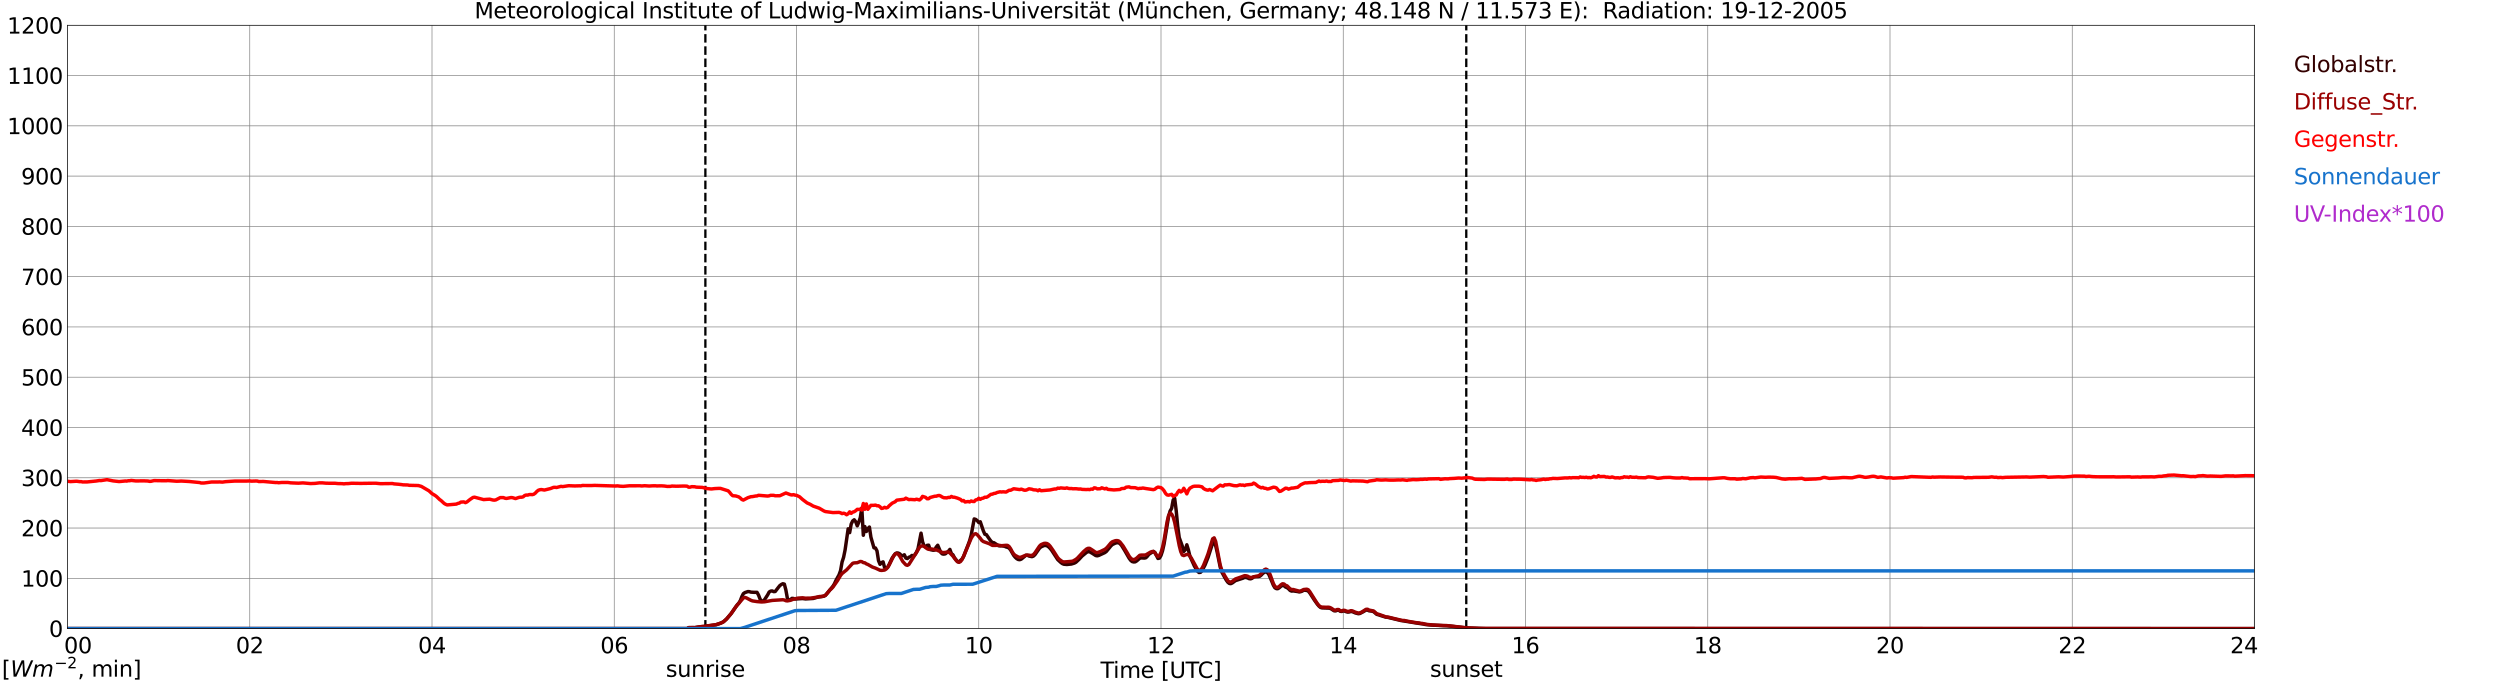 <?xml version="1.0" encoding="utf-8" standalone="no"?>
<!DOCTYPE svg PUBLIC "-//W3C//DTD SVG 1.1//EN"
  "http://www.w3.org/Graphics/SVG/1.1/DTD/svg11.dtd">
<svg xmlns:xlink="http://www.w3.org/1999/xlink" width="1085.4pt" height="296.64pt" viewBox="0 0 1085.4 296.64" xmlns="http://www.w3.org/2000/svg" version="1.1">
 <defs>
  <style type="text/css">*{stroke-linejoin: round; stroke-linecap: butt}</style>
 </defs>
 <g id="figure_1">
  <g id="patch_1">
   <path d="M 0 296.64 
L 1085.4 296.64 
L 1085.4 0 
L 0 0 
z
" style="fill: #ffffff"/>
  </g>
  <g id="axes_1">
   <g id="patch_2">
    <path d="M 29.306 272.909 
L 978.814 272.909 
L 978.814 10.976 
L 29.306 10.976 
z
" style="fill: #ffffff"/>
   </g>
   <g id="patch_3">
    <path d="M 978.814 272.909 
L 978.814 272.909 
L 978.814 10.976 
L 978.814 10.976 
z
" clip-path="url(#p2ef589468d)" style="fill: #d3d3d3; opacity: 0.25; stroke: #d3d3d3; stroke-linejoin: miter"/>
   </g>
   <g id="matplotlib.axis_1">
    <g id="xtick_1">
     <g id="line2d_1">
      <path d="M 29.306 272.909 
L 29.306 10.976 
" clip-path="url(#p2ef589468d)" style="fill: none; stroke: #808080; stroke-width: 0.3; stroke-linecap: square"/>
     </g>
     <g id="line2d_2"/>
     <g id="text_1">
      <!--    00 -->
      <g transform="translate(18.733 283.627) scale(0.095 -0.095)">
       <defs>
        <path id="DejaVuSans-20" transform="scale(0.016)"/>
        <path id="DejaVuSans-30" d="M 2034 4250 
Q 1547 4250 1301 3770 
Q 1056 3291 1056 2328 
Q 1056 1369 1301 889 
Q 1547 409 2034 409 
Q 2525 409 2770 889 
Q 3016 1369 3016 2328 
Q 3016 3291 2770 3770 
Q 2525 4250 2034 4250 
z
M 2034 4750 
Q 2819 4750 3233 4129 
Q 3647 3509 3647 2328 
Q 3647 1150 3233 529 
Q 2819 -91 2034 -91 
Q 1250 -91 836 529 
Q 422 1150 422 2328 
Q 422 3509 836 4129 
Q 1250 4750 2034 4750 
z
" transform="scale(0.016)"/>
       </defs>
       <use xlink:href="#DejaVuSans-20"/>
       <use xlink:href="#DejaVuSans-20" transform="translate(31.787 0)"/>
       <use xlink:href="#DejaVuSans-20" transform="translate(63.574 0)"/>
       <use xlink:href="#DejaVuSans-30" transform="translate(95.361 0)"/>
       <use xlink:href="#DejaVuSans-30" transform="translate(158.984 0)"/>
      </g>
     </g>
    </g>
    <g id="xtick_2">
     <g id="line2d_3">
      <path d="M 108.431 272.909 
L 108.431 10.976 
" clip-path="url(#p2ef589468d)" style="fill: none; stroke: #808080; stroke-width: 0.3; stroke-linecap: square"/>
     </g>
     <g id="line2d_4"/>
     <g id="text_2">
      <!-- 02 -->
      <g transform="translate(102.387 283.627) scale(0.095 -0.095)">
       <defs>
        <path id="DejaVuSans-32" d="M 1228 531 
L 3431 531 
L 3431 0 
L 469 0 
L 469 531 
Q 828 903 1448 1529 
Q 2069 2156 2228 2338 
Q 2531 2678 2651 2914 
Q 2772 3150 2772 3378 
Q 2772 3750 2511 3984 
Q 2250 4219 1831 4219 
Q 1534 4219 1204 4116 
Q 875 4013 500 3803 
L 500 4441 
Q 881 4594 1212 4672 
Q 1544 4750 1819 4750 
Q 2544 4750 2975 4387 
Q 3406 4025 3406 3419 
Q 3406 3131 3298 2873 
Q 3191 2616 2906 2266 
Q 2828 2175 2409 1742 
Q 1991 1309 1228 531 
z
" transform="scale(0.016)"/>
       </defs>
       <use xlink:href="#DejaVuSans-30"/>
       <use xlink:href="#DejaVuSans-32" transform="translate(63.623 0)"/>
      </g>
     </g>
    </g>
    <g id="xtick_3">
     <g id="line2d_5">
      <path d="M 187.557 272.909 
L 187.557 10.976 
" clip-path="url(#p2ef589468d)" style="fill: none; stroke: #808080; stroke-width: 0.3; stroke-linecap: square"/>
     </g>
     <g id="line2d_6"/>
     <g id="text_3">
      <!-- 04 -->
      <g transform="translate(181.513 283.627) scale(0.095 -0.095)">
       <defs>
        <path id="DejaVuSans-34" d="M 2419 4116 
L 825 1625 
L 2419 1625 
L 2419 4116 
z
M 2253 4666 
L 3047 4666 
L 3047 1625 
L 3713 1625 
L 3713 1100 
L 3047 1100 
L 3047 0 
L 2419 0 
L 2419 1100 
L 313 1100 
L 313 1709 
L 2253 4666 
z
" transform="scale(0.016)"/>
       </defs>
       <use xlink:href="#DejaVuSans-30"/>
       <use xlink:href="#DejaVuSans-34" transform="translate(63.623 0)"/>
      </g>
     </g>
    </g>
    <g id="xtick_4">
     <g id="line2d_7">
      <path d="M 266.683 272.909 
L 266.683 10.976 
" clip-path="url(#p2ef589468d)" style="fill: none; stroke: #808080; stroke-width: 0.3; stroke-linecap: square"/>
     </g>
     <g id="line2d_8"/>
     <g id="text_4">
      <!-- 06 -->
      <g transform="translate(260.638 283.627) scale(0.095 -0.095)">
       <defs>
        <path id="DejaVuSans-36" d="M 2113 2584 
Q 1688 2584 1439 2293 
Q 1191 2003 1191 1497 
Q 1191 994 1439 701 
Q 1688 409 2113 409 
Q 2538 409 2786 701 
Q 3034 994 3034 1497 
Q 3034 2003 2786 2293 
Q 2538 2584 2113 2584 
z
M 3366 4563 
L 3366 3988 
Q 3128 4100 2886 4159 
Q 2644 4219 2406 4219 
Q 1781 4219 1451 3797 
Q 1122 3375 1075 2522 
Q 1259 2794 1537 2939 
Q 1816 3084 2150 3084 
Q 2853 3084 3261 2657 
Q 3669 2231 3669 1497 
Q 3669 778 3244 343 
Q 2819 -91 2113 -91 
Q 1303 -91 875 529 
Q 447 1150 447 2328 
Q 447 3434 972 4092 
Q 1497 4750 2381 4750 
Q 2619 4750 2861 4703 
Q 3103 4656 3366 4563 
z
" transform="scale(0.016)"/>
       </defs>
       <use xlink:href="#DejaVuSans-30"/>
       <use xlink:href="#DejaVuSans-36" transform="translate(63.623 0)"/>
      </g>
     </g>
    </g>
    <g id="xtick_5">
     <g id="line2d_9">
      <path d="M 345.808 272.909 
L 345.808 10.976 
" clip-path="url(#p2ef589468d)" style="fill: none; stroke: #808080; stroke-width: 0.3; stroke-linecap: square"/>
     </g>
     <g id="line2d_10"/>
     <g id="text_5">
      <!-- 08 -->
      <g transform="translate(339.764 283.627) scale(0.095 -0.095)">
       <defs>
        <path id="DejaVuSans-38" d="M 2034 2216 
Q 1584 2216 1326 1975 
Q 1069 1734 1069 1313 
Q 1069 891 1326 650 
Q 1584 409 2034 409 
Q 2484 409 2743 651 
Q 3003 894 3003 1313 
Q 3003 1734 2745 1975 
Q 2488 2216 2034 2216 
z
M 1403 2484 
Q 997 2584 770 2862 
Q 544 3141 544 3541 
Q 544 4100 942 4425 
Q 1341 4750 2034 4750 
Q 2731 4750 3128 4425 
Q 3525 4100 3525 3541 
Q 3525 3141 3298 2862 
Q 3072 2584 2669 2484 
Q 3125 2378 3379 2068 
Q 3634 1759 3634 1313 
Q 3634 634 3220 271 
Q 2806 -91 2034 -91 
Q 1263 -91 848 271 
Q 434 634 434 1313 
Q 434 1759 690 2068 
Q 947 2378 1403 2484 
z
M 1172 3481 
Q 1172 3119 1398 2916 
Q 1625 2713 2034 2713 
Q 2441 2713 2670 2916 
Q 2900 3119 2900 3481 
Q 2900 3844 2670 4047 
Q 2441 4250 2034 4250 
Q 1625 4250 1398 4047 
Q 1172 3844 1172 3481 
z
" transform="scale(0.016)"/>
       </defs>
       <use xlink:href="#DejaVuSans-30"/>
       <use xlink:href="#DejaVuSans-38" transform="translate(63.623 0)"/>
      </g>
     </g>
    </g>
    <g id="xtick_6">
     <g id="line2d_11">
      <path d="M 424.934 272.909 
L 424.934 10.976 
" clip-path="url(#p2ef589468d)" style="fill: none; stroke: #808080; stroke-width: 0.3; stroke-linecap: square"/>
     </g>
     <g id="line2d_12"/>
     <g id="text_6">
      <!-- 10 -->
      <g transform="translate(418.89 283.627) scale(0.095 -0.095)">
       <defs>
        <path id="DejaVuSans-31" d="M 794 531 
L 1825 531 
L 1825 4091 
L 703 3866 
L 703 4441 
L 1819 4666 
L 2450 4666 
L 2450 531 
L 3481 531 
L 3481 0 
L 794 0 
L 794 531 
z
" transform="scale(0.016)"/>
       </defs>
       <use xlink:href="#DejaVuSans-31"/>
       <use xlink:href="#DejaVuSans-30" transform="translate(63.623 0)"/>
      </g>
     </g>
    </g>
    <g id="xtick_7">
     <g id="line2d_13">
      <path d="M 504.06 272.909 
L 504.06 10.976 
" clip-path="url(#p2ef589468d)" style="fill: none; stroke: #808080; stroke-width: 0.3; stroke-linecap: square"/>
     </g>
     <g id="line2d_14"/>
     <g id="text_7">
      <!-- 12 -->
      <g transform="translate(498.015 283.627) scale(0.095 -0.095)">
       <use xlink:href="#DejaVuSans-31"/>
       <use xlink:href="#DejaVuSans-32" transform="translate(63.623 0)"/>
      </g>
     </g>
    </g>
    <g id="xtick_8">
     <g id="line2d_15">
      <path d="M 583.185 272.909 
L 583.185 10.976 
" clip-path="url(#p2ef589468d)" style="fill: none; stroke: #808080; stroke-width: 0.3; stroke-linecap: square"/>
     </g>
     <g id="line2d_16"/>
     <g id="text_8">
      <!-- 14 -->
      <g transform="translate(577.141 283.627) scale(0.095 -0.095)">
       <use xlink:href="#DejaVuSans-31"/>
       <use xlink:href="#DejaVuSans-34" transform="translate(63.623 0)"/>
      </g>
     </g>
    </g>
    <g id="xtick_9">
     <g id="line2d_17">
      <path d="M 662.311 272.909 
L 662.311 10.976 
" clip-path="url(#p2ef589468d)" style="fill: none; stroke: #808080; stroke-width: 0.3; stroke-linecap: square"/>
     </g>
     <g id="line2d_18"/>
     <g id="text_9">
      <!-- 16 -->
      <g transform="translate(656.267 283.627) scale(0.095 -0.095)">
       <use xlink:href="#DejaVuSans-31"/>
       <use xlink:href="#DejaVuSans-36" transform="translate(63.623 0)"/>
      </g>
     </g>
    </g>
    <g id="xtick_10">
     <g id="line2d_19">
      <path d="M 741.437 272.909 
L 741.437 10.976 
" clip-path="url(#p2ef589468d)" style="fill: none; stroke: #808080; stroke-width: 0.3; stroke-linecap: square"/>
     </g>
     <g id="line2d_20"/>
     <g id="text_10">
      <!-- 18 -->
      <g transform="translate(735.392 283.627) scale(0.095 -0.095)">
       <use xlink:href="#DejaVuSans-31"/>
       <use xlink:href="#DejaVuSans-38" transform="translate(63.623 0)"/>
      </g>
     </g>
    </g>
    <g id="xtick_11">
     <g id="line2d_21">
      <path d="M 820.562 272.909 
L 820.562 10.976 
" clip-path="url(#p2ef589468d)" style="fill: none; stroke: #808080; stroke-width: 0.3; stroke-linecap: square"/>
     </g>
     <g id="line2d_22"/>
     <g id="text_11">
      <!-- 20 -->
      <g transform="translate(814.518 283.627) scale(0.095 -0.095)">
       <use xlink:href="#DejaVuSans-32"/>
       <use xlink:href="#DejaVuSans-30" transform="translate(63.623 0)"/>
      </g>
     </g>
    </g>
    <g id="xtick_12">
     <g id="line2d_23">
      <path d="M 899.688 272.909 
L 899.688 10.976 
" clip-path="url(#p2ef589468d)" style="fill: none; stroke: #808080; stroke-width: 0.3; stroke-linecap: square"/>
     </g>
     <g id="line2d_24"/>
     <g id="text_12">
      <!-- 22 -->
      <g transform="translate(893.644 283.627) scale(0.095 -0.095)">
       <use xlink:href="#DejaVuSans-32"/>
       <use xlink:href="#DejaVuSans-32" transform="translate(63.623 0)"/>
      </g>
     </g>
    </g>
    <g id="xtick_13">
     <g id="line2d_25">
      <path d="M 978.814 272.909 
L 978.814 10.976 
" clip-path="url(#p2ef589468d)" style="fill: none; stroke: #808080; stroke-width: 0.3; stroke-linecap: square"/>
     </g>
     <g id="line2d_26"/>
     <g id="text_13">
      <!-- 24    -->
      <g transform="translate(968.241 283.627) scale(0.095 -0.095)">
       <use xlink:href="#DejaVuSans-32"/>
       <use xlink:href="#DejaVuSans-34" transform="translate(63.623 0)"/>
       <use xlink:href="#DejaVuSans-20" transform="translate(127.246 0)"/>
       <use xlink:href="#DejaVuSans-20" transform="translate(159.033 0)"/>
       <use xlink:href="#DejaVuSans-20" transform="translate(190.82 0)"/>
      </g>
     </g>
    </g>
    <g id="text_14">
     <!-- Time [UTC] -->
     <g transform="translate(477.806 294.322) scale(0.095 -0.095)">
      <defs>
       <path id="DejaVuSans-54" d="M -19 4666 
L 3928 4666 
L 3928 4134 
L 2272 4134 
L 2272 0 
L 1638 0 
L 1638 4134 
L -19 4134 
L -19 4666 
z
" transform="scale(0.016)"/>
       <path id="DejaVuSans-69" d="M 603 3500 
L 1178 3500 
L 1178 0 
L 603 0 
L 603 3500 
z
M 603 4863 
L 1178 4863 
L 1178 4134 
L 603 4134 
L 603 4863 
z
" transform="scale(0.016)"/>
       <path id="DejaVuSans-6d" d="M 3328 2828 
Q 3544 3216 3844 3400 
Q 4144 3584 4550 3584 
Q 5097 3584 5394 3201 
Q 5691 2819 5691 2113 
L 5691 0 
L 5113 0 
L 5113 2094 
Q 5113 2597 4934 2840 
Q 4756 3084 4391 3084 
Q 3944 3084 3684 2787 
Q 3425 2491 3425 1978 
L 3425 0 
L 2847 0 
L 2847 2094 
Q 2847 2600 2669 2842 
Q 2491 3084 2119 3084 
Q 1678 3084 1418 2786 
Q 1159 2488 1159 1978 
L 1159 0 
L 581 0 
L 581 3500 
L 1159 3500 
L 1159 2956 
Q 1356 3278 1631 3431 
Q 1906 3584 2284 3584 
Q 2666 3584 2933 3390 
Q 3200 3197 3328 2828 
z
" transform="scale(0.016)"/>
       <path id="DejaVuSans-65" d="M 3597 1894 
L 3597 1613 
L 953 1613 
Q 991 1019 1311 708 
Q 1631 397 2203 397 
Q 2534 397 2845 478 
Q 3156 559 3463 722 
L 3463 178 
Q 3153 47 2828 -22 
Q 2503 -91 2169 -91 
Q 1331 -91 842 396 
Q 353 884 353 1716 
Q 353 2575 817 3079 
Q 1281 3584 2069 3584 
Q 2775 3584 3186 3129 
Q 3597 2675 3597 1894 
z
M 3022 2063 
Q 3016 2534 2758 2815 
Q 2500 3097 2075 3097 
Q 1594 3097 1305 2825 
Q 1016 2553 972 2059 
L 3022 2063 
z
" transform="scale(0.016)"/>
       <path id="DejaVuSans-5b" d="M 550 4863 
L 1875 4863 
L 1875 4416 
L 1125 4416 
L 1125 -397 
L 1875 -397 
L 1875 -844 
L 550 -844 
L 550 4863 
z
" transform="scale(0.016)"/>
       <path id="DejaVuSans-55" d="M 556 4666 
L 1191 4666 
L 1191 1831 
Q 1191 1081 1462 751 
Q 1734 422 2344 422 
Q 2950 422 3222 751 
Q 3494 1081 3494 1831 
L 3494 4666 
L 4128 4666 
L 4128 1753 
Q 4128 841 3676 375 
Q 3225 -91 2344 -91 
Q 1459 -91 1007 375 
Q 556 841 556 1753 
L 556 4666 
z
" transform="scale(0.016)"/>
       <path id="DejaVuSans-43" d="M 4122 4306 
L 4122 3641 
Q 3803 3938 3442 4084 
Q 3081 4231 2675 4231 
Q 1875 4231 1450 3742 
Q 1025 3253 1025 2328 
Q 1025 1406 1450 917 
Q 1875 428 2675 428 
Q 3081 428 3442 575 
Q 3803 722 4122 1019 
L 4122 359 
Q 3791 134 3420 21 
Q 3050 -91 2638 -91 
Q 1578 -91 968 557 
Q 359 1206 359 2328 
Q 359 3453 968 4101 
Q 1578 4750 2638 4750 
Q 3056 4750 3426 4639 
Q 3797 4528 4122 4306 
z
" transform="scale(0.016)"/>
       <path id="DejaVuSans-5d" d="M 1947 4863 
L 1947 -844 
L 622 -844 
L 622 -397 
L 1369 -397 
L 1369 4416 
L 622 4416 
L 622 4863 
L 1947 4863 
z
" transform="scale(0.016)"/>
      </defs>
      <use xlink:href="#DejaVuSans-54"/>
      <use xlink:href="#DejaVuSans-69" transform="translate(57.959 0)"/>
      <use xlink:href="#DejaVuSans-6d" transform="translate(85.742 0)"/>
      <use xlink:href="#DejaVuSans-65" transform="translate(183.154 0)"/>
      <use xlink:href="#DejaVuSans-20" transform="translate(244.678 0)"/>
      <use xlink:href="#DejaVuSans-5b" transform="translate(276.465 0)"/>
      <use xlink:href="#DejaVuSans-55" transform="translate(315.479 0)"/>
      <use xlink:href="#DejaVuSans-54" transform="translate(388.672 0)"/>
      <use xlink:href="#DejaVuSans-43" transform="translate(443.881 0)"/>
      <use xlink:href="#DejaVuSans-5d" transform="translate(513.705 0)"/>
     </g>
    </g>
   </g>
   <g id="matplotlib.axis_2">
    <g id="ytick_1">
     <g id="line2d_27">
      <path d="M 29.306 272.909 
L 978.814 272.909 
" clip-path="url(#p2ef589468d)" style="fill: none; stroke: #808080; stroke-width: 0.3; stroke-linecap: square"/>
     </g>
     <g id="line2d_28"/>
     <g id="text_15">
      <!-- 0 -->
      <g transform="translate(21.261 276.518) scale(0.095 -0.095)">
       <use xlink:href="#DejaVuSans-30"/>
      </g>
     </g>
    </g>
    <g id="ytick_2">
     <g id="line2d_29">
      <path d="M 29.306 251.081 
L 978.814 251.081 
" clip-path="url(#p2ef589468d)" style="fill: none; stroke: #808080; stroke-width: 0.3; stroke-linecap: square"/>
     </g>
     <g id="line2d_30"/>
     <g id="text_16">
      <!-- 100 -->
      <g transform="translate(9.173 254.69) scale(0.095 -0.095)">
       <use xlink:href="#DejaVuSans-31"/>
       <use xlink:href="#DejaVuSans-30" transform="translate(63.623 0)"/>
       <use xlink:href="#DejaVuSans-30" transform="translate(127.246 0)"/>
      </g>
     </g>
    </g>
    <g id="ytick_3">
     <g id="line2d_31">
      <path d="M 29.306 229.253 
L 978.814 229.253 
" clip-path="url(#p2ef589468d)" style="fill: none; stroke: #808080; stroke-width: 0.3; stroke-linecap: square"/>
     </g>
     <g id="line2d_32"/>
     <g id="text_17">
      <!-- 200 -->
      <g transform="translate(9.173 232.863) scale(0.095 -0.095)">
       <use xlink:href="#DejaVuSans-32"/>
       <use xlink:href="#DejaVuSans-30" transform="translate(63.623 0)"/>
       <use xlink:href="#DejaVuSans-30" transform="translate(127.246 0)"/>
      </g>
     </g>
    </g>
    <g id="ytick_4">
     <g id="line2d_33">
      <path d="M 29.306 207.426 
L 978.814 207.426 
" clip-path="url(#p2ef589468d)" style="fill: none; stroke: #808080; stroke-width: 0.3; stroke-linecap: square"/>
     </g>
     <g id="line2d_34"/>
     <g id="text_18">
      <!-- 300 -->
      <g transform="translate(9.173 211.035) scale(0.095 -0.095)">
       <defs>
        <path id="DejaVuSans-33" d="M 2597 2516 
Q 3050 2419 3304 2112 
Q 3559 1806 3559 1356 
Q 3559 666 3084 287 
Q 2609 -91 1734 -91 
Q 1441 -91 1130 -33 
Q 819 25 488 141 
L 488 750 
Q 750 597 1062 519 
Q 1375 441 1716 441 
Q 2309 441 2620 675 
Q 2931 909 2931 1356 
Q 2931 1769 2642 2001 
Q 2353 2234 1838 2234 
L 1294 2234 
L 1294 2753 
L 1863 2753 
Q 2328 2753 2575 2939 
Q 2822 3125 2822 3475 
Q 2822 3834 2567 4026 
Q 2313 4219 1838 4219 
Q 1578 4219 1281 4162 
Q 984 4106 628 3988 
L 628 4550 
Q 988 4650 1302 4700 
Q 1616 4750 1894 4750 
Q 2613 4750 3031 4423 
Q 3450 4097 3450 3541 
Q 3450 3153 3228 2886 
Q 3006 2619 2597 2516 
z
" transform="scale(0.016)"/>
       </defs>
       <use xlink:href="#DejaVuSans-33"/>
       <use xlink:href="#DejaVuSans-30" transform="translate(63.623 0)"/>
       <use xlink:href="#DejaVuSans-30" transform="translate(127.246 0)"/>
      </g>
     </g>
    </g>
    <g id="ytick_5">
     <g id="line2d_35">
      <path d="M 29.306 185.598 
L 978.814 185.598 
" clip-path="url(#p2ef589468d)" style="fill: none; stroke: #808080; stroke-width: 0.3; stroke-linecap: square"/>
     </g>
     <g id="line2d_36"/>
     <g id="text_19">
      <!-- 400 -->
      <g transform="translate(9.173 189.207) scale(0.095 -0.095)">
       <use xlink:href="#DejaVuSans-34"/>
       <use xlink:href="#DejaVuSans-30" transform="translate(63.623 0)"/>
       <use xlink:href="#DejaVuSans-30" transform="translate(127.246 0)"/>
      </g>
     </g>
    </g>
    <g id="ytick_6">
     <g id="line2d_37">
      <path d="M 29.306 163.77 
L 978.814 163.77 
" clip-path="url(#p2ef589468d)" style="fill: none; stroke: #808080; stroke-width: 0.3; stroke-linecap: square"/>
     </g>
     <g id="line2d_38"/>
     <g id="text_20">
      <!-- 500 -->
      <g transform="translate(9.173 167.379) scale(0.095 -0.095)">
       <defs>
        <path id="DejaVuSans-35" d="M 691 4666 
L 3169 4666 
L 3169 4134 
L 1269 4134 
L 1269 2991 
Q 1406 3038 1543 3061 
Q 1681 3084 1819 3084 
Q 2600 3084 3056 2656 
Q 3513 2228 3513 1497 
Q 3513 744 3044 326 
Q 2575 -91 1722 -91 
Q 1428 -91 1123 -41 
Q 819 9 494 109 
L 494 744 
Q 775 591 1075 516 
Q 1375 441 1709 441 
Q 2250 441 2565 725 
Q 2881 1009 2881 1497 
Q 2881 1984 2565 2268 
Q 2250 2553 1709 2553 
Q 1456 2553 1204 2497 
Q 953 2441 691 2322 
L 691 4666 
z
" transform="scale(0.016)"/>
       </defs>
       <use xlink:href="#DejaVuSans-35"/>
       <use xlink:href="#DejaVuSans-30" transform="translate(63.623 0)"/>
       <use xlink:href="#DejaVuSans-30" transform="translate(127.246 0)"/>
      </g>
     </g>
    </g>
    <g id="ytick_7">
     <g id="line2d_39">
      <path d="M 29.306 141.942 
L 978.814 141.942 
" clip-path="url(#p2ef589468d)" style="fill: none; stroke: #808080; stroke-width: 0.3; stroke-linecap: square"/>
     </g>
     <g id="line2d_40"/>
     <g id="text_21">
      <!-- 600 -->
      <g transform="translate(9.173 145.551) scale(0.095 -0.095)">
       <use xlink:href="#DejaVuSans-36"/>
       <use xlink:href="#DejaVuSans-30" transform="translate(63.623 0)"/>
       <use xlink:href="#DejaVuSans-30" transform="translate(127.246 0)"/>
      </g>
     </g>
    </g>
    <g id="ytick_8">
     <g id="line2d_41">
      <path d="M 29.306 120.114 
L 978.814 120.114 
" clip-path="url(#p2ef589468d)" style="fill: none; stroke: #808080; stroke-width: 0.3; stroke-linecap: square"/>
     </g>
     <g id="line2d_42"/>
     <g id="text_22">
      <!-- 700 -->
      <g transform="translate(9.173 123.724) scale(0.095 -0.095)">
       <defs>
        <path id="DejaVuSans-37" d="M 525 4666 
L 3525 4666 
L 3525 4397 
L 1831 0 
L 1172 0 
L 2766 4134 
L 525 4134 
L 525 4666 
z
" transform="scale(0.016)"/>
       </defs>
       <use xlink:href="#DejaVuSans-37"/>
       <use xlink:href="#DejaVuSans-30" transform="translate(63.623 0)"/>
       <use xlink:href="#DejaVuSans-30" transform="translate(127.246 0)"/>
      </g>
     </g>
    </g>
    <g id="ytick_9">
     <g id="line2d_43">
      <path d="M 29.306 98.287 
L 978.814 98.287 
" clip-path="url(#p2ef589468d)" style="fill: none; stroke: #808080; stroke-width: 0.3; stroke-linecap: square"/>
     </g>
     <g id="line2d_44"/>
     <g id="text_23">
      <!-- 800 -->
      <g transform="translate(9.173 101.896) scale(0.095 -0.095)">
       <use xlink:href="#DejaVuSans-38"/>
       <use xlink:href="#DejaVuSans-30" transform="translate(63.623 0)"/>
       <use xlink:href="#DejaVuSans-30" transform="translate(127.246 0)"/>
      </g>
     </g>
    </g>
    <g id="ytick_10">
     <g id="line2d_45">
      <path d="M 29.306 76.459 
L 978.814 76.459 
" clip-path="url(#p2ef589468d)" style="fill: none; stroke: #808080; stroke-width: 0.3; stroke-linecap: square"/>
     </g>
     <g id="line2d_46"/>
     <g id="text_24">
      <!-- 900 -->
      <g transform="translate(9.173 80.068) scale(0.095 -0.095)">
       <defs>
        <path id="DejaVuSans-39" d="M 703 97 
L 703 672 
Q 941 559 1184 500 
Q 1428 441 1663 441 
Q 2288 441 2617 861 
Q 2947 1281 2994 2138 
Q 2813 1869 2534 1725 
Q 2256 1581 1919 1581 
Q 1219 1581 811 2004 
Q 403 2428 403 3163 
Q 403 3881 828 4315 
Q 1253 4750 1959 4750 
Q 2769 4750 3195 4129 
Q 3622 3509 3622 2328 
Q 3622 1225 3098 567 
Q 2575 -91 1691 -91 
Q 1453 -91 1209 -44 
Q 966 3 703 97 
z
M 1959 2075 
Q 2384 2075 2632 2365 
Q 2881 2656 2881 3163 
Q 2881 3666 2632 3958 
Q 2384 4250 1959 4250 
Q 1534 4250 1286 3958 
Q 1038 3666 1038 3163 
Q 1038 2656 1286 2365 
Q 1534 2075 1959 2075 
z
" transform="scale(0.016)"/>
       </defs>
       <use xlink:href="#DejaVuSans-39"/>
       <use xlink:href="#DejaVuSans-30" transform="translate(63.623 0)"/>
       <use xlink:href="#DejaVuSans-30" transform="translate(127.246 0)"/>
      </g>
     </g>
    </g>
    <g id="ytick_11">
     <g id="line2d_47">
      <path d="M 29.306 54.631 
L 978.814 54.631 
" clip-path="url(#p2ef589468d)" style="fill: none; stroke: #808080; stroke-width: 0.3; stroke-linecap: square"/>
     </g>
     <g id="line2d_48"/>
     <g id="text_25">
      <!-- 1000 -->
      <g transform="translate(3.128 58.24) scale(0.095 -0.095)">
       <use xlink:href="#DejaVuSans-31"/>
       <use xlink:href="#DejaVuSans-30" transform="translate(63.623 0)"/>
       <use xlink:href="#DejaVuSans-30" transform="translate(127.246 0)"/>
       <use xlink:href="#DejaVuSans-30" transform="translate(190.869 0)"/>
      </g>
     </g>
    </g>
    <g id="ytick_12">
     <g id="line2d_49">
      <path d="M 29.306 32.803 
L 978.814 32.803 
" clip-path="url(#p2ef589468d)" style="fill: none; stroke: #808080; stroke-width: 0.3; stroke-linecap: square"/>
     </g>
     <g id="line2d_50"/>
     <g id="text_26">
      <!-- 1100 -->
      <g transform="translate(3.128 36.413) scale(0.095 -0.095)">
       <use xlink:href="#DejaVuSans-31"/>
       <use xlink:href="#DejaVuSans-31" transform="translate(63.623 0)"/>
       <use xlink:href="#DejaVuSans-30" transform="translate(127.246 0)"/>
       <use xlink:href="#DejaVuSans-30" transform="translate(190.869 0)"/>
      </g>
     </g>
    </g>
    <g id="ytick_13">
     <g id="line2d_51">
      <path d="M 29.306 10.976 
L 978.814 10.976 
" clip-path="url(#p2ef589468d)" style="fill: none; stroke: #808080; stroke-width: 0.3; stroke-linecap: square"/>
     </g>
     <g id="line2d_52"/>
     <g id="text_27">
      <!-- 1200 -->
      <g transform="translate(3.128 14.585) scale(0.095 -0.095)">
       <use xlink:href="#DejaVuSans-31"/>
       <use xlink:href="#DejaVuSans-32" transform="translate(63.623 0)"/>
       <use xlink:href="#DejaVuSans-30" transform="translate(127.246 0)"/>
       <use xlink:href="#DejaVuSans-30" transform="translate(190.869 0)"/>
      </g>
     </g>
    </g>
   </g>
   <g id="line2d_53">
    <path d="M 306.246 272.909 
L 306.246 10.976 
" clip-path="url(#p2ef589468d)" style="fill: none; stroke-dasharray: 3.7,1.6; stroke-dashoffset: 0; stroke: #000000"/>
   </g>
   <g id="line2d_54">
    <path d="M 636.595 272.909 
L 636.595 10.976 
" clip-path="url(#p2ef589468d)" style="fill: none; stroke-dasharray: 3.7,1.6; stroke-dashoffset: 0; stroke: #000000"/>
   </g>
   <g id="line2d_55">
    <path d="M 29.306 272.909 
L 298.333 272.909 
L 298.992 272.481 
L 301.63 272.481 
L 303.608 272.195 
L 305.586 271.99 
L 310.861 271.252 
L 312.839 270.597 
L 314.158 269.901 
L 315.477 268.714 
L 317.455 266.38 
L 320.093 262.571 
L 320.752 261.875 
L 321.411 260.768 
L 322.071 259.048 
L 322.73 257.739 
L 323.39 257.287 
L 324.708 256.837 
L 325.368 256.878 
L 326.027 257.084 
L 327.346 257.164 
L 328.665 257.164 
L 329.324 258.352 
L 329.983 260.072 
L 330.643 261.015 
L 331.302 261.015 
L 331.961 260.319 
L 333.28 258.271 
L 333.94 257.042 
L 334.599 256.632 
L 335.258 256.551 
L 335.918 256.878 
L 336.577 256.796 
L 337.896 255.076 
L 338.555 254.257 
L 339.215 253.766 
L 339.874 253.438 
L 340.533 253.602 
L 341.193 256.141 
L 341.852 259.786 
L 342.512 260.524 
L 343.171 260.36 
L 343.83 259.786 
L 344.49 259.827 
L 345.149 260.072 
L 348.446 259.867 
L 349.765 260.033 
L 353.062 259.827 
L 355.04 259.253 
L 356.359 259.09 
L 357.677 258.843 
L 358.337 258.516 
L 359.655 256.92 
L 361.634 254.504 
L 362.293 253.438 
L 362.952 251.963 
L 364.271 249.588 
L 364.93 247.746 
L 365.59 244.02 
L 366.249 241.972 
L 366.909 238.735 
L 368.227 229.605 
L 368.887 231.242 
L 369.546 227.555 
L 370.206 226.165 
L 370.865 225.671 
L 371.524 226.531 
L 372.184 228.293 
L 372.843 226.737 
L 373.502 224.731 
L 374.162 220.594 
L 374.821 232.388 
L 375.481 228.62 
L 376.14 230.751 
L 376.799 229.522 
L 377.459 228.825 
L 378.118 233.248 
L 379.437 237.836 
L 380.096 237.917 
L 380.756 239.187 
L 381.415 243.404 
L 382.074 245.002 
L 382.734 244.264 
L 383.393 243.937 
L 384.053 246.395 
L 384.712 246.803 
L 385.371 246.272 
L 386.031 245.083 
L 387.349 242.258 
L 388.668 240.416 
L 389.328 240.047 
L 389.987 240.128 
L 390.646 240.455 
L 391.306 241.152 
L 391.965 241.276 
L 392.624 240.866 
L 393.284 242.3 
L 393.943 242.503 
L 394.603 241.931 
L 395.262 241.726 
L 395.921 241.152 
L 396.581 241.398 
L 397.24 240.783 
L 397.899 239.759 
L 398.559 238.244 
L 399.878 231.488 
L 400.537 235.214 
L 401.196 237.057 
L 401.856 237.467 
L 402.515 236.771 
L 403.175 236.688 
L 403.834 238.613 
L 405.153 238.899 
L 405.812 238.818 
L 406.471 237.509 
L 407.131 236.729 
L 408.45 239.842 
L 409.109 240.497 
L 409.768 240.58 
L 410.428 240.455 
L 411.746 239.351 
L 412.406 238.532 
L 413.065 240.375 
L 413.725 240.866 
L 414.384 242.136 
L 415.703 243.815 
L 416.362 243.937 
L 417.681 242.708 
L 418.34 241.603 
L 420.318 236.524 
L 420.978 234.723 
L 421.637 232.348 
L 422.956 225.305 
L 423.615 225.508 
L 424.275 226.04 
L 424.934 226.861 
L 425.593 226.531 
L 426.912 230.423 
L 427.572 231.938 
L 428.231 232.102 
L 429.55 234.027 
L 430.209 234.928 
L 430.869 235.542 
L 431.528 235.625 
L 433.506 236.934 
L 434.165 237.015 
L 434.825 236.934 
L 436.144 237.179 
L 436.803 237.467 
L 437.462 237.631 
L 438.122 237.958 
L 438.781 238.818 
L 440.1 241.112 
L 440.759 241.931 
L 441.419 242.544 
L 442.078 242.913 
L 442.737 242.996 
L 443.397 242.749 
L 445.375 241.112 
L 446.034 241.029 
L 446.694 241.398 
L 448.012 241.684 
L 448.672 241.44 
L 449.331 240.824 
L 451.309 238 
L 451.969 237.426 
L 453.287 236.852 
L 453.947 236.812 
L 454.606 236.976 
L 455.266 237.426 
L 455.925 238.08 
L 456.584 238.899 
L 459.222 242.955 
L 460.541 244.183 
L 461.2 244.675 
L 461.859 244.961 
L 463.178 245.083 
L 465.156 244.88 
L 466.475 244.469 
L 467.134 244.101 
L 468.453 242.872 
L 469.772 241.44 
L 471.75 239.8 
L 472.409 239.515 
L 473.069 239.556 
L 474.388 240.333 
L 475.706 241.193 
L 476.366 241.315 
L 477.025 241.152 
L 479.663 239.925 
L 480.322 239.432 
L 481.641 237.836 
L 482.3 237.015 
L 482.96 236.402 
L 484.278 235.789 
L 484.938 235.625 
L 485.597 235.625 
L 486.256 236.033 
L 486.916 236.771 
L 488.235 238.899 
L 490.213 242.339 
L 490.872 243.241 
L 491.532 243.815 
L 492.191 243.978 
L 492.85 243.937 
L 493.51 243.529 
L 494.828 242.38 
L 495.488 242.217 
L 496.807 242.3 
L 497.466 242.175 
L 498.125 241.52 
L 498.785 240.66 
L 500.763 239.392 
L 501.422 239.842 
L 502.741 242.463 
L 503.4 242.3 
L 504.06 241.152 
L 504.719 239.146 
L 505.379 236.238 
L 507.357 224.239 
L 508.016 221.865 
L 508.675 220.716 
L 509.335 217.071 
L 509.994 216.336 
L 510.654 221.659 
L 511.313 228.457 
L 511.972 233.372 
L 513.291 237.057 
L 513.95 239.432 
L 514.61 238.696 
L 515.269 236.524 
L 515.929 238.654 
L 516.588 241.398 
L 518.566 245.779 
L 519.885 247.951 
L 520.544 248.564 
L 521.204 248.484 
L 521.863 247.787 
L 523.182 245.288 
L 524.501 241.972 
L 526.479 235.828 
L 527.138 235.459 
L 527.797 236.934 
L 528.457 239.8 
L 529.776 246.272 
L 530.435 248.32 
L 531.754 250.736 
L 532.413 251.882 
L 533.073 252.784 
L 533.732 253.316 
L 534.391 253.397 
L 535.051 253.07 
L 536.369 252.087 
L 539.666 251.022 
L 540.326 250.695 
L 540.985 250.736 
L 541.644 250.9 
L 542.304 251.227 
L 542.963 251.308 
L 543.623 251.064 
L 544.282 250.409 
L 544.941 250.326 
L 546.26 250.326 
L 546.919 250.204 
L 547.579 249.671 
L 548.238 248.975 
L 548.898 248.484 
L 549.557 248.278 
L 550.216 248.564 
L 550.876 249.383 
L 552.195 252.495 
L 552.854 254.093 
L 553.513 255.2 
L 554.173 255.567 
L 554.832 255.567 
L 555.491 255.117 
L 556.151 254.504 
L 556.81 254.176 
L 557.47 254.298 
L 558.129 254.873 
L 558.788 255.117 
L 559.448 255.65 
L 560.107 256.346 
L 560.766 256.632 
L 561.426 256.551 
L 563.404 256.837 
L 564.063 257.001 
L 564.723 256.878 
L 565.382 256.632 
L 566.042 256.224 
L 567.36 256.346 
L 568.02 256.632 
L 568.679 257.453 
L 570.657 260.524 
L 571.976 262.366 
L 572.635 263.143 
L 573.295 263.717 
L 573.954 263.922 
L 577.251 264.045 
L 577.91 264.33 
L 579.229 265.191 
L 579.889 265.232 
L 580.548 264.946 
L 581.207 264.905 
L 581.867 265.396 
L 582.526 265.479 
L 583.185 265.232 
L 583.845 265.315 
L 584.504 265.601 
L 585.164 265.765 
L 585.823 265.684 
L 586.482 265.479 
L 587.142 265.559 
L 588.46 266.133 
L 589.779 266.461 
L 590.439 266.339 
L 591.757 265.642 
L 593.076 264.863 
L 593.736 264.863 
L 594.395 265.191 
L 595.714 265.356 
L 596.373 265.559 
L 597.692 266.708 
L 601.648 267.936 
L 602.307 267.976 
L 608.242 269.41 
L 610.879 269.82 
L 614.836 270.475 
L 618.133 270.966 
L 618.792 271.13 
L 620.77 271.335 
L 622.089 271.416 
L 627.364 271.662 
L 628.683 271.704 
L 630.001 271.868 
L 637.255 272.686 
L 638.573 272.686 
L 641.211 272.767 
L 645.167 272.909 
L 978.154 272.909 
L 978.154 272.909 
" clip-path="url(#p2ef589468d)" style="fill: none; stroke: #330000; stroke-width: 1.5; stroke-linecap: square"/>
   </g>
   <g id="line2d_56">
    <path d="M 29.306 272.909 
L 298.333 272.909 
L 298.992 272.516 
L 300.971 272.474 
L 301.63 272.516 
L 302.949 272.265 
L 304.927 271.97 
L 305.586 271.97 
L 307.564 271.676 
L 310.861 271.215 
L 313.499 270.292 
L 314.158 269.914 
L 315.477 268.696 
L 317.455 266.345 
L 319.433 263.49 
L 322.73 259.629 
L 323.39 259.378 
L 324.049 259.587 
L 326.027 260.637 
L 326.686 260.888 
L 328.665 261.183 
L 330.643 261.351 
L 331.961 261.266 
L 335.258 260.679 
L 339.874 260.384 
L 340.533 260.511 
L 341.193 260.805 
L 341.852 260.888 
L 343.171 260.637 
L 344.49 260.133 
L 346.468 259.67 
L 348.446 259.546 
L 349.765 259.714 
L 351.083 259.67 
L 351.743 259.714 
L 355.04 259.21 
L 355.699 259 
L 357.018 258.915 
L 357.677 258.747 
L 358.337 258.454 
L 358.996 257.782 
L 360.315 256.145 
L 360.974 255.599 
L 361.634 254.886 
L 363.612 252.074 
L 364.93 249.848 
L 365.59 249.01 
L 367.568 247.414 
L 370.206 244.559 
L 370.865 244.391 
L 372.184 244.308 
L 373.502 243.762 
L 374.162 243.845 
L 374.821 244.266 
L 375.481 244.349 
L 376.14 244.812 
L 376.799 245.063 
L 378.777 246.196 
L 380.096 246.659 
L 382.074 247.582 
L 382.734 247.665 
L 384.053 247.497 
L 384.712 247.078 
L 385.371 246.406 
L 386.031 245.314 
L 388.009 241.328 
L 388.668 240.53 
L 389.328 240.32 
L 389.987 240.656 
L 390.646 241.494 
L 391.965 243.804 
L 393.284 245.231 
L 393.943 245.441 
L 394.603 245.063 
L 397.899 239.857 
L 399.218 237.633 
L 399.878 237.087 
L 400.537 237.004 
L 401.196 237.255 
L 402.515 238.22 
L 403.175 238.515 
L 404.493 238.347 
L 406.471 238.724 
L 408.45 239.565 
L 409.109 239.857 
L 409.768 239.901 
L 411.746 239.648 
L 412.406 240.069 
L 413.725 241.453 
L 415.043 243.216 
L 415.703 243.889 
L 416.362 244.14 
L 417.022 243.804 
L 417.681 242.922 
L 418.34 241.579 
L 421.637 233.73 
L 422.297 232.639 
L 422.956 231.884 
L 423.615 231.715 
L 424.275 232.135 
L 425.593 233.689 
L 426.253 234.612 
L 426.912 235.114 
L 428.89 235.828 
L 429.55 236.081 
L 430.869 236.795 
L 432.187 236.795 
L 433.506 236.71 
L 434.825 236.919 
L 436.803 236.751 
L 437.462 236.795 
L 438.122 237.297 
L 438.781 238.264 
L 439.44 239.523 
L 440.1 240.53 
L 440.759 241.117 
L 442.078 241.83 
L 442.737 241.999 
L 443.397 241.874 
L 445.375 241.034 
L 446.694 241.034 
L 447.353 241.16 
L 448.012 241.117 
L 448.672 240.783 
L 449.331 240.025 
L 451.309 237.087 
L 451.969 236.459 
L 453.287 235.913 
L 453.947 235.871 
L 454.606 235.996 
L 455.266 236.417 
L 455.925 237.129 
L 457.244 239.019 
L 459.222 242.125 
L 459.881 242.839 
L 461.2 243.804 
L 461.859 243.972 
L 463.178 243.889 
L 465.156 243.721 
L 465.816 243.594 
L 467.134 242.839 
L 467.794 242.293 
L 470.431 239.48 
L 471.75 238.347 
L 472.409 238.054 
L 473.069 238.054 
L 474.388 238.892 
L 475.706 239.816 
L 476.366 239.942 
L 477.685 239.48 
L 479.663 238.515 
L 480.322 238.011 
L 480.981 237.297 
L 482.3 235.703 
L 482.96 235.199 
L 484.278 234.736 
L 484.938 234.695 
L 485.597 234.822 
L 486.256 235.326 
L 487.575 237.004 
L 489.553 240.278 
L 490.213 241.453 
L 490.872 242.293 
L 491.532 242.839 
L 492.191 242.965 
L 492.85 242.754 
L 493.51 242.293 
L 494.828 241.075 
L 495.488 240.992 
L 496.807 240.992 
L 497.466 240.907 
L 499.444 239.733 
L 500.103 239.48 
L 500.763 239.438 
L 501.422 240.069 
L 502.082 241.075 
L 502.741 241.621 
L 503.4 241.16 
L 504.06 239.857 
L 504.719 237.633 
L 505.379 234.612 
L 506.697 226.551 
L 507.357 223.823 
L 508.016 222.775 
L 508.675 223.194 
L 509.335 224.453 
L 509.994 226.804 
L 511.313 233.477 
L 511.972 236.878 
L 512.632 239.48 
L 513.291 240.949 
L 513.95 241.202 
L 515.269 240.698 
L 515.929 240.783 
L 516.588 241.411 
L 517.247 242.335 
L 519.885 247.163 
L 520.544 247.665 
L 521.204 247.541 
L 521.863 246.7 
L 522.522 245.441 
L 523.841 242.167 
L 524.501 240.403 
L 526.479 233.94 
L 527.138 233.521 
L 527.797 235.073 
L 529.776 245.399 
L 530.435 247.497 
L 531.754 249.974 
L 533.073 252.116 
L 533.732 252.62 
L 534.391 252.703 
L 535.051 252.367 
L 536.369 251.36 
L 539.007 250.437 
L 540.326 249.933 
L 540.985 249.974 
L 541.644 250.142 
L 542.304 250.52 
L 542.963 250.73 
L 543.623 250.647 
L 544.941 250.311 
L 546.26 250.016 
L 546.919 249.68 
L 547.579 248.968 
L 548.898 247.373 
L 549.557 247.078 
L 550.216 247.373 
L 550.876 248.169 
L 551.535 249.723 
L 552.854 253.375 
L 553.513 254.591 
L 554.173 255.012 
L 554.832 254.971 
L 555.491 254.508 
L 556.151 253.879 
L 556.81 253.458 
L 557.47 253.543 
L 558.129 254.13 
L 558.788 254.34 
L 560.107 255.641 
L 560.766 255.936 
L 561.426 255.936 
L 564.063 256.649 
L 564.723 256.564 
L 566.042 255.936 
L 567.36 255.809 
L 568.02 256.062 
L 568.679 256.9 
L 571.317 261.098 
L 571.976 262.106 
L 572.635 262.903 
L 573.295 263.407 
L 573.954 263.575 
L 575.932 263.658 
L 576.592 263.617 
L 577.251 263.702 
L 577.91 263.994 
L 579.229 264.876 
L 579.889 264.918 
L 580.548 264.625 
L 581.207 264.625 
L 581.867 265.127 
L 582.526 265.254 
L 583.185 264.959 
L 583.845 265.003 
L 584.504 265.295 
L 585.164 265.463 
L 585.823 265.38 
L 586.482 265.127 
L 587.142 265.212 
L 588.46 265.799 
L 589.779 266.177 
L 590.439 266.051 
L 591.098 265.799 
L 593.076 264.54 
L 593.736 264.499 
L 594.395 264.876 
L 596.373 265.254 
L 597.692 266.43 
L 599.011 266.849 
L 600.989 267.563 
L 601.648 267.814 
L 602.967 267.982 
L 604.286 268.318 
L 608.242 269.242 
L 608.901 269.368 
L 609.561 269.368 
L 611.539 269.787 
L 614.836 270.333 
L 616.154 270.46 
L 616.814 270.628 
L 617.473 270.669 
L 619.451 271.088 
L 622.089 271.342 
L 626.705 271.593 
L 628.023 271.593 
L 630.001 271.802 
L 636.595 272.557 
L 641.87 272.811 
L 978.154 272.909 
L 978.154 272.909 
" clip-path="url(#p2ef589468d)" style="fill: none; stroke: #990000; stroke-width: 1.5; stroke-linecap: square"/>
   </g>
   <g id="line2d_57">
    <path d="M 29.306 208.945 
L 30.625 209.089 
L 33.262 208.927 
L 34.581 209.113 
L 35.24 209.106 
L 35.9 209.255 
L 37.878 209.228 
L 41.834 208.831 
L 43.153 208.617 
L 43.812 208.661 
L 46.45 208.255 
L 49.087 208.783 
L 51.725 209.078 
L 54.362 208.827 
L 55.022 208.864 
L 55.681 208.72 
L 56.34 208.709 
L 57 208.582 
L 58.978 208.807 
L 60.297 208.792 
L 62.275 208.759 
L 64.253 208.838 
L 64.912 208.991 
L 65.572 208.956 
L 66.89 208.65 
L 69.528 208.7 
L 72.166 208.731 
L 72.825 208.644 
L 76.781 208.936 
L 78.759 208.853 
L 82.056 209.039 
L 86.672 209.501 
L 87.331 209.709 
L 88.65 209.689 
L 91.947 209.255 
L 94.584 209.274 
L 95.244 209.231 
L 96.563 209.316 
L 97.881 209.126 
L 101.838 208.866 
L 107.113 208.857 
L 108.431 208.801 
L 109.091 208.899 
L 111.069 208.833 
L 111.728 208.855 
L 112.388 209.074 
L 114.366 209.032 
L 119.641 209.504 
L 120.3 209.477 
L 120.96 209.591 
L 122.278 209.471 
L 124.916 209.456 
L 126.235 209.637 
L 129.532 209.779 
L 131.51 209.654 
L 132.829 209.772 
L 134.807 209.94 
L 136.785 209.866 
L 138.763 209.626 
L 140.082 209.648 
L 141.4 209.772 
L 143.379 209.824 
L 144.697 209.824 
L 145.357 209.807 
L 146.676 209.942 
L 148.654 209.984 
L 149.313 210.073 
L 149.972 209.982 
L 151.291 209.947 
L 152.61 209.805 
L 156.566 209.872 
L 161.841 209.798 
L 163.16 209.8 
L 165.138 209.992 
L 170.413 209.931 
L 171.073 210.084 
L 173.051 210.241 
L 174.37 210.392 
L 175.029 210.499 
L 177.007 210.558 
L 177.666 210.7 
L 181.623 210.8 
L 182.941 211.173 
L 186.238 213.099 
L 187.557 214.31 
L 188.876 215.094 
L 189.535 215.593 
L 190.854 216.857 
L 191.513 217.34 
L 192.832 218.562 
L 193.492 218.953 
L 194.151 219.213 
L 198.107 218.865 
L 198.767 218.575 
L 199.426 218.42 
L 200.085 217.986 
L 201.404 217.916 
L 202.063 218.23 
L 202.723 217.927 
L 204.042 216.868 
L 205.36 215.973 
L 206.02 215.855 
L 209.976 216.905 
L 211.295 216.796 
L 212.614 216.724 
L 213.932 217.073 
L 214.592 217.15 
L 215.251 217.041 
L 217.229 216.023 
L 218.548 216.034 
L 219.207 216.296 
L 219.867 216.412 
L 221.845 216.017 
L 222.504 216.065 
L 223.823 216.471 
L 225.142 216.004 
L 225.801 215.864 
L 226.461 215.866 
L 227.12 215.707 
L 227.779 215.135 
L 228.439 214.919 
L 229.098 214.956 
L 229.757 214.731 
L 230.417 214.69 
L 231.076 214.762 
L 231.736 214.583 
L 232.395 214.109 
L 233.054 213.389 
L 233.714 212.852 
L 234.373 212.631 
L 235.033 212.54 
L 236.351 212.76 
L 238.989 212.114 
L 240.308 211.601 
L 240.967 211.564 
L 241.626 211.658 
L 243.604 211.145 
L 244.264 211.267 
L 246.901 210.876 
L 249.539 210.975 
L 251.517 210.918 
L 252.176 210.951 
L 252.836 210.776 
L 256.792 210.804 
L 258.111 210.735 
L 267.342 211.014 
L 268.002 210.929 
L 269.32 211.095 
L 270.639 211.152 
L 273.277 210.911 
L 277.892 210.9 
L 278.552 210.99 
L 279.87 210.876 
L 281.849 211.014 
L 283.167 210.931 
L 284.486 210.9 
L 285.145 210.975 
L 287.124 210.927 
L 288.442 211.016 
L 289.761 211.195 
L 291.08 211.162 
L 291.739 211.023 
L 293.717 211.106 
L 297.014 211.014 
L 298.333 211.084 
L 298.992 211.54 
L 299.652 211.49 
L 300.311 211.289 
L 301.63 211.333 
L 302.289 211.501 
L 304.927 211.61 
L 306.905 212.118 
L 308.883 212.293 
L 310.202 212.129 
L 312.18 212.029 
L 312.839 212.055 
L 316.136 213.092 
L 316.796 213.777 
L 317.455 214.631 
L 318.114 215.22 
L 319.433 215.327 
L 320.752 215.735 
L 321.411 216.216 
L 322.071 216.851 
L 322.73 217.121 
L 324.708 216.074 
L 326.027 215.646 
L 326.686 215.609 
L 328.005 215.356 
L 328.665 215.308 
L 329.324 215.032 
L 333.28 215.366 
L 333.94 215.264 
L 334.599 215.037 
L 335.918 215.065 
L 336.577 215.242 
L 338.555 215.235 
L 341.193 214.033 
L 343.171 214.777 
L 343.83 214.902 
L 344.49 214.751 
L 345.149 214.971 
L 345.808 215.052 
L 347.127 215.674 
L 348.446 216.859 
L 350.424 218.361 
L 351.743 218.946 
L 353.062 219.725 
L 355.699 220.647 
L 357.677 221.817 
L 358.337 222.098 
L 361.634 222.543 
L 364.271 222.458 
L 364.93 222.637 
L 365.59 222.993 
L 366.249 222.794 
L 366.909 223.019 
L 367.568 223.48 
L 368.227 223.054 
L 368.887 222.22 
L 369.546 222.875 
L 370.206 222.343 
L 370.865 222.157 
L 371.524 221.727 
L 372.184 221.129 
L 372.843 221.173 
L 373.502 221.039 
L 374.162 221.439 
L 374.821 218.597 
L 375.481 221.103 
L 376.14 218.787 
L 376.799 221.12 
L 378.118 219.385 
L 379.437 219.391 
L 380.096 219.285 
L 380.756 219.592 
L 381.415 219.577 
L 382.074 220.046 
L 382.734 220.747 
L 383.393 220.62 
L 384.053 220.252 
L 384.712 220.535 
L 385.371 220.328 
L 386.031 219.603 
L 387.349 218.462 
L 388.668 217.818 
L 389.328 217.152 
L 392.624 216.75 
L 393.284 216.277 
L 394.603 216.925 
L 395.262 216.829 
L 397.24 216.962 
L 397.899 216.72 
L 399.218 217.062 
L 399.878 216.502 
L 400.537 215.504 
L 401.856 215.934 
L 402.515 216.543 
L 403.175 216.523 
L 403.834 215.989 
L 405.812 215.443 
L 406.471 215.438 
L 407.131 215.19 
L 407.79 215.105 
L 408.45 215.39 
L 409.109 215.816 
L 409.768 216.093 
L 411.087 216.163 
L 411.746 215.945 
L 412.406 215.991 
L 413.065 215.532 
L 413.725 215.858 
L 414.384 215.877 
L 415.703 216.272 
L 417.022 216.827 
L 417.681 217.468 
L 418.34 217.305 
L 419 217.951 
L 420.318 217.737 
L 420.978 217.933 
L 421.637 217.501 
L 422.297 217.711 
L 422.956 217.741 
L 423.615 217.03 
L 424.275 216.934 
L 424.934 216.331 
L 425.593 216.796 
L 426.253 216.388 
L 426.912 216.266 
L 427.572 215.849 
L 428.231 215.919 
L 428.89 215.585 
L 430.209 214.613 
L 430.869 214.539 
L 431.528 214.236 
L 432.187 214.164 
L 432.847 213.834 
L 434.165 213.513 
L 434.825 213.609 
L 435.484 213.522 
L 436.803 213.636 
L 438.122 212.856 
L 438.781 212.843 
L 440.1 212.188 
L 442.737 212.559 
L 443.397 212.356 
L 444.716 212.837 
L 445.375 212.819 
L 446.034 212.59 
L 446.694 212.208 
L 448.012 212.409 
L 448.672 212.655 
L 449.991 212.743 
L 450.65 213.07 
L 451.309 212.629 
L 451.969 213.057 
L 455.925 212.714 
L 457.244 212.424 
L 457.903 212.291 
L 458.563 212.317 
L 459.222 211.911 
L 459.881 212.014 
L 460.541 211.824 
L 461.859 211.961 
L 462.519 211.998 
L 463.178 211.813 
L 463.838 212.046 
L 464.497 212.129 
L 465.156 212.084 
L 465.816 212.21 
L 467.134 212.175 
L 468.453 212.335 
L 469.113 212.284 
L 469.772 212.463 
L 471.75 212.548 
L 472.409 212.479 
L 473.069 212.592 
L 473.728 212.302 
L 474.388 212.413 
L 475.047 211.795 
L 475.706 211.889 
L 476.366 212.245 
L 477.685 212.191 
L 478.344 211.785 
L 479.663 212.256 
L 480.322 211.998 
L 480.981 212.47 
L 483.619 212.706 
L 486.256 212.514 
L 486.916 212.123 
L 488.235 212.031 
L 488.894 211.529 
L 490.213 211.374 
L 490.872 211.68 
L 492.85 211.745 
L 494.169 212.16 
L 494.828 212.014 
L 495.488 212.02 
L 496.147 211.87 
L 497.466 212.103 
L 500.763 212.592 
L 501.422 212.37 
L 502.082 211.822 
L 502.741 211.479 
L 504.06 211.717 
L 504.719 212.263 
L 505.379 213.059 
L 506.038 214.212 
L 506.697 214.882 
L 507.357 214.993 
L 508.675 214.611 
L 509.335 215.497 
L 509.994 215.07 
L 510.654 214.923 
L 511.313 213.712 
L 511.972 212.898 
L 512.632 213.585 
L 513.291 213.206 
L 513.95 211.985 
L 514.61 213.088 
L 515.269 214.41 
L 515.929 212.902 
L 516.588 211.966 
L 517.907 211.224 
L 518.566 211.093 
L 520.544 211.086 
L 521.863 211.357 
L 522.522 212.073 
L 523.182 212.463 
L 523.841 212.708 
L 524.501 212.819 
L 525.16 212.527 
L 526.479 213.088 
L 529.116 211.075 
L 529.776 210.632 
L 530.435 210.925 
L 531.094 211.045 
L 531.754 210.475 
L 532.413 210.525 
L 533.732 210.366 
L 535.71 210.844 
L 537.029 210.916 
L 538.348 210.49 
L 539.007 210.652 
L 539.666 210.584 
L 540.326 210.815 
L 540.985 210.543 
L 543.623 210.261 
L 544.282 209.733 
L 544.941 210.06 
L 546.26 211.165 
L 547.579 211.798 
L 548.238 211.606 
L 548.898 211.964 
L 549.557 212.014 
L 550.216 212.311 
L 550.876 212.208 
L 552.854 211.516 
L 553.513 211.597 
L 554.173 211.833 
L 555.491 213.367 
L 556.151 213.216 
L 558.129 211.942 
L 558.788 212.022 
L 559.448 212.365 
L 560.766 211.891 
L 561.426 211.891 
L 562.745 211.656 
L 563.404 211.564 
L 564.723 210.46 
L 566.042 209.833 
L 566.701 209.617 
L 567.36 209.645 
L 568.679 209.528 
L 571.317 209.451 
L 572.635 208.827 
L 573.295 209.065 
L 573.954 208.929 
L 575.273 208.975 
L 575.932 208.825 
L 576.592 209.03 
L 577.91 209.052 
L 578.57 208.685 
L 581.207 208.567 
L 581.867 208.375 
L 583.845 208.637 
L 584.504 208.465 
L 586.482 208.881 
L 587.142 208.766 
L 591.757 208.866 
L 593.736 209.154 
L 594.395 208.868 
L 597.032 208.495 
L 597.692 208.281 
L 599.67 208.443 
L 601.648 208.342 
L 602.967 208.441 
L 604.945 208.462 
L 606.923 208.375 
L 608.242 208.392 
L 608.901 208.294 
L 610.879 208.558 
L 611.539 208.375 
L 612.198 208.36 
L 613.517 208.205 
L 614.836 208.277 
L 616.154 208.207 
L 616.814 208.111 
L 617.473 208.141 
L 618.792 208.008 
L 619.451 208.096 
L 620.111 207.93 
L 624.726 207.823 
L 625.386 208.124 
L 627.364 207.869 
L 628.683 207.921 
L 629.342 207.797 
L 631.32 207.701 
L 633.298 207.537 
L 634.617 207.613 
L 637.255 207.321 
L 639.233 207.585 
L 639.892 207.904 
L 640.552 208.069 
L 644.508 208.176 
L 645.827 208.004 
L 653.08 208.124 
L 654.399 207.973 
L 655.058 208.163 
L 656.377 208.161 
L 657.036 208.021 
L 660.333 208.072 
L 664.289 208.323 
L 664.949 208.179 
L 665.608 208.36 
L 666.267 208.392 
L 666.927 208.595 
L 667.586 208.414 
L 668.905 208.296 
L 670.224 208.011 
L 670.883 208.187 
L 671.542 208.056 
L 672.202 208.061 
L 672.861 207.871 
L 673.521 207.838 
L 674.18 207.694 
L 676.158 207.762 
L 678.796 207.543 
L 679.455 207.484 
L 680.774 207.5 
L 681.433 207.382 
L 682.092 207.5 
L 682.752 207.367 
L 684.73 207.38 
L 685.389 207.454 
L 686.049 207.076 
L 686.708 207.266 
L 687.368 207.231 
L 688.027 207.323 
L 688.686 207.188 
L 689.346 207.38 
L 690.005 207.321 
L 690.664 207.428 
L 691.324 207.199 
L 691.983 206.793 
L 692.643 207.065 
L 693.302 207.1 
L 693.961 206.524 
L 694.621 206.921 
L 695.939 206.871 
L 696.599 206.856 
L 697.258 207.135 
L 697.918 207.081 
L 698.577 207.253 
L 699.236 207.271 
L 699.896 207.065 
L 701.215 207.469 
L 702.533 207.415 
L 703.193 207.556 
L 703.852 207.353 
L 704.511 207.327 
L 705.171 206.982 
L 705.83 207.146 
L 706.49 207.116 
L 707.149 207.295 
L 707.808 206.963 
L 708.468 207.203 
L 709.786 207.236 
L 710.446 207.135 
L 711.105 207.353 
L 714.402 207.432 
L 715.062 207.166 
L 715.721 207.039 
L 717.699 207.227 
L 719.677 207.666 
L 720.996 207.543 
L 722.315 207.329 
L 724.952 207.253 
L 726.271 207.421 
L 727.59 207.524 
L 729.568 207.524 
L 730.227 207.34 
L 730.887 207.495 
L 732.865 207.58 
L 733.524 207.84 
L 740.118 207.803 
L 742.096 207.884 
L 748.031 207.423 
L 748.69 207.43 
L 750.009 207.705 
L 751.327 207.862 
L 753.306 207.847 
L 753.965 208.037 
L 755.943 207.923 
L 756.602 207.746 
L 757.921 207.864 
L 759.899 207.434 
L 761.218 207.338 
L 761.878 207.469 
L 764.515 207.107 
L 766.493 207.218 
L 767.812 207.142 
L 769.79 207.183 
L 771.109 207.292 
L 772.428 207.6 
L 773.746 207.921 
L 775.065 208.045 
L 776.384 207.893 
L 777.043 207.834 
L 777.703 207.895 
L 778.362 207.838 
L 779.681 207.858 
L 782.318 207.663 
L 783.637 208.139 
L 787.593 207.969 
L 788.253 207.969 
L 789.572 207.812 
L 790.231 207.797 
L 791.55 207.321 
L 792.209 207.277 
L 794.187 207.696 
L 798.143 207.5 
L 800.122 207.323 
L 801.44 207.345 
L 802.759 207.423 
L 804.078 207.458 
L 806.715 206.819 
L 807.375 206.758 
L 808.694 206.987 
L 809.353 207.188 
L 810.012 207.255 
L 811.331 207.081 
L 812.65 206.823 
L 813.309 206.773 
L 813.969 206.849 
L 815.287 207.266 
L 816.606 207.054 
L 819.244 207.517 
L 819.903 207.397 
L 821.222 207.452 
L 821.881 207.613 
L 826.497 207.358 
L 827.156 207.188 
L 827.816 207.271 
L 829.794 206.904 
L 837.047 207.192 
L 838.366 207.236 
L 839.025 207.078 
L 839.684 207.172 
L 842.322 207.074 
L 848.256 207.166 
L 852.213 207.196 
L 852.872 207.423 
L 853.531 207.489 
L 854.191 207.347 
L 856.169 207.404 
L 856.828 207.288 
L 863.422 207.22 
L 864.741 207.026 
L 866.06 207.233 
L 866.719 207.175 
L 867.378 207.338 
L 868.697 207.266 
L 869.357 207.369 
L 870.675 207.231 
L 879.907 207.065 
L 881.225 207.153 
L 887.16 206.895 
L 888.479 206.998 
L 889.138 207.203 
L 893.754 207.002 
L 895.732 207.111 
L 899.029 206.869 
L 900.347 206.699 
L 902.326 206.694 
L 904.963 206.712 
L 905.622 206.875 
L 906.941 206.762 
L 908.26 206.917 
L 910.238 206.991 
L 912.876 207.004 
L 916.832 207.017 
L 917.491 206.976 
L 918.81 207.081 
L 923.426 207.017 
L 924.745 207.009 
L 925.404 207.15 
L 928.041 207.07 
L 929.36 207.142 
L 930.02 207.044 
L 932.657 207.046 
L 933.976 206.993 
L 935.295 207.068 
L 937.273 206.808 
L 938.592 206.801 
L 939.251 206.642 
L 940.57 206.52 
L 941.229 206.347 
L 943.867 206.249 
L 945.185 206.371 
L 946.504 206.493 
L 947.163 206.568 
L 947.823 206.528 
L 951.12 206.902 
L 952.438 206.858 
L 953.098 206.939 
L 954.417 206.618 
L 955.735 206.572 
L 956.395 206.48 
L 958.373 206.725 
L 959.692 206.666 
L 964.307 206.821 
L 965.626 206.672 
L 966.285 206.585 
L 968.923 206.631 
L 969.582 206.585 
L 970.242 206.729 
L 974.857 206.496 
L 978.154 206.533 
L 978.154 206.533 
" clip-path="url(#p2ef589468d)" style="fill: none; stroke: #ff0000; stroke-width: 1.5; stroke-linecap: square"/>
   </g>
   <g id="line2d_58">
    <path d="M 29.306 272.909 
L 321.411 272.909 
L 322.73 272.557 
L 345.149 265.134 
L 346.468 265.049 
L 362.952 264.953 
L 384.712 257.745 
L 386.031 257.658 
L 391.306 257.658 
L 396.581 255.909 
L 397.899 255.848 
L 399.218 255.848 
L 401.856 255.049 
L 403.175 254.94 
L 403.834 254.722 
L 405.153 254.622 
L 406.471 254.622 
L 407.79 254.285 
L 408.45 254.067 
L 409.768 253.986 
L 412.406 253.986 
L 413.725 253.672 
L 422.297 253.646 
L 432.847 250.225 
L 509.335 250.127 
L 514.61 248.42 
L 515.269 248.363 
L 516.588 247.927 
L 517.907 247.853 
L 978.154 247.853 
L 978.154 247.853 
" clip-path="url(#p2ef589468d)" style="fill: none; stroke: #1773cc; stroke-width: 1.5; stroke-linecap: square"/>
   </g>
   <g id="line2d_59">
    <path d="M 517.124 297.64 
L 517.247 297.443 
L 517.386 297.64 
M 843.545 297.64 
L 843.736 297.64 
M 844.563 297.64 
L 844.959 297.443 
L 845.619 296.745 
L 846.278 296.701 
L 846.938 297.531 
L 847.597 297.29 
L 848.256 296.81 
L 849.575 296.592 
L 850.235 296.679 
L 850.894 296.286 
L 851.553 296.068 
L 852.213 296.068 
L 852.872 296.308 
L 853.531 295.828 
L 854.191 296.09 
L 854.85 295.959 
L 855.51 295.195 
L 856.169 294.977 
L 856.828 295.435 
L 857.488 295.675 
L 858.147 295.304 
L 858.806 295.086 
L 860.125 295.348 
L 861.444 294.169 
L 862.103 294.016 
L 862.763 294.147 
L 863.422 293.776 
L 864.082 293.252 
L 864.741 293.034 
L 865.4 293.536 
L 866.06 293.645 
L 866.719 293.209 
L 867.378 293.099 
L 868.038 293.296 
L 868.697 293.623 
L 870.675 292.859 
L 871.335 292.99 
L 871.994 292.466 
L 872.653 292.205 
L 873.313 292.597 
L 873.972 292.27 
L 874.632 292.139 
L 875.291 292.205 
L 875.95 292.03 
L 877.269 291.833 
L 877.929 291.244 
L 878.588 291.026 
L 883.204 291.572 
L 883.863 291.419 
L 885.182 291.462 
L 885.841 291.31 
L 887.16 291.419 
L 887.819 291.266 
L 888.479 290.939 
L 889.138 291.441 
L 889.797 291.069 
L 890.457 291.026 
L 891.775 291.441 
L 893.094 290.589 
L 893.754 290.524 
L 895.072 291.222 
L 895.732 291.069 
L 896.391 291.157 
L 898.369 290.808 
L 899.688 290.851 
L 901.007 292.139 
L 901.666 292.859 
L 902.326 293.361 
L 902.985 293.711 
L 903.644 293.209 
L 904.304 293.361 
L 904.963 293.296 
L 905.622 293.405 
L 906.282 293.711 
L 906.941 293.711 
L 907.601 293.929 
L 908.26 293.732 
L 908.919 293.689 
L 909.579 293.23 
L 910.238 293.514 
L 912.216 293.492 
L 912.876 293.274 
L 913.535 292.903 
L 914.194 293.143 
L 914.854 292.728 
L 915.513 292.838 
L 917.491 292.183 
L 918.81 292.074 
L 919.469 291.964 
L 920.788 291.266 
L 921.448 291.222 
L 922.107 291.681 
L 922.766 291.724 
L 924.745 291.244 
L 925.404 291.462 
L 926.063 291.484 
L 927.382 291.069 
L 928.041 290.96 
L 928.701 291.004 
L 929.36 291.244 
L 930.02 291.157 
L 930.679 290.829 
L 931.338 290.72 
L 931.998 290.939 
L 933.976 290.786 
L 934.635 290.895 
L 935.295 291.222 
L 935.954 291.048 
L 936.613 290.436 
L 937.273 291.812 
L 937.932 292.074 
L 939.251 291.615 
L 939.91 292.597 
L 941.888 293.012 
L 942.548 292.117 
L 943.207 293.383 
L 943.867 293.623 
L 944.526 293.689 
L 945.185 293.929 
L 946.504 295.26 
L 947.163 295.566 
L 947.823 295.719 
L 948.482 295.522 
L 950.46 297.094 
L 951.12 296.788 
L 951.779 296.898 
L 952.438 296.57 
L 953.098 296.57 
L 953.757 297.05 
L 954.417 296.134 
L 955.735 296.417 
L 956.395 296.134 
L 957.054 294.584 
L 957.714 295.719 
L 958.373 296.505 
L 959.692 296.199 
L 961.01 296.177 
L 961.67 296.505 
L 962.989 296.395 
L 964.967 296.177 
L 965.626 296.024 
L 966.285 294.627 
L 966.945 294.256 
L 968.923 294.147 
L 969.582 294.038 
L 970.242 294.365 
L 970.901 294.038 
L 971.561 294.191 
L 972.22 293.82 
L 972.879 293.602 
L 973.539 293.602 
L 974.198 293.274 
L 975.517 293.121 
L 976.176 291.55 
L 977.495 292.685 
L 978.154 292.794 
L 978.154 292.794 
" clip-path="url(#p2ef589468d)" style="fill: none; stroke: #b02bcc; stroke-width: 1.5; stroke-linecap: square"/>
   </g>
   <g id="patch_4">
    <path d="M 29.306 272.909 
L 29.306 10.976 
" style="fill: none; stroke: #000000; stroke-width: 0.3; stroke-linejoin: miter; stroke-linecap: square"/>
   </g>
   <g id="patch_5">
    <path d="M 978.814 272.909 
L 978.814 10.976 
" style="fill: none; stroke: #000000; stroke-width: 0.3; stroke-linejoin: miter; stroke-linecap: square"/>
   </g>
   <g id="patch_6">
    <path d="M 29.306 272.909 
L 978.814 272.909 
" style="fill: none; stroke: #000000; stroke-width: 0.3; stroke-linejoin: miter; stroke-linecap: square"/>
   </g>
   <g id="patch_7">
    <path d="M 29.306 10.976 
L 978.814 10.976 
" style="fill: none; stroke: #000000; stroke-width: 0.3; stroke-linejoin: miter; stroke-linecap: square"/>
   </g>
   <g id="text_28">
    <!-- sunrise -->
    <g transform="translate(289.081 293.863) scale(0.095 -0.095)">
     <defs>
      <path id="DejaVuSans-73" d="M 2834 3397 
L 2834 2853 
Q 2591 2978 2328 3040 
Q 2066 3103 1784 3103 
Q 1356 3103 1142 2972 
Q 928 2841 928 2578 
Q 928 2378 1081 2264 
Q 1234 2150 1697 2047 
L 1894 2003 
Q 2506 1872 2764 1633 
Q 3022 1394 3022 966 
Q 3022 478 2636 193 
Q 2250 -91 1575 -91 
Q 1294 -91 989 -36 
Q 684 19 347 128 
L 347 722 
Q 666 556 975 473 
Q 1284 391 1588 391 
Q 1994 391 2212 530 
Q 2431 669 2431 922 
Q 2431 1156 2273 1281 
Q 2116 1406 1581 1522 
L 1381 1569 
Q 847 1681 609 1914 
Q 372 2147 372 2553 
Q 372 3047 722 3315 
Q 1072 3584 1716 3584 
Q 2034 3584 2315 3537 
Q 2597 3491 2834 3397 
z
" transform="scale(0.016)"/>
      <path id="DejaVuSans-75" d="M 544 1381 
L 544 3500 
L 1119 3500 
L 1119 1403 
Q 1119 906 1312 657 
Q 1506 409 1894 409 
Q 2359 409 2629 706 
Q 2900 1003 2900 1516 
L 2900 3500 
L 3475 3500 
L 3475 0 
L 2900 0 
L 2900 538 
Q 2691 219 2414 64 
Q 2138 -91 1772 -91 
Q 1169 -91 856 284 
Q 544 659 544 1381 
z
M 1991 3584 
L 1991 3584 
z
" transform="scale(0.016)"/>
      <path id="DejaVuSans-6e" d="M 3513 2113 
L 3513 0 
L 2938 0 
L 2938 2094 
Q 2938 2591 2744 2837 
Q 2550 3084 2163 3084 
Q 1697 3084 1428 2787 
Q 1159 2491 1159 1978 
L 1159 0 
L 581 0 
L 581 3500 
L 1159 3500 
L 1159 2956 
Q 1366 3272 1645 3428 
Q 1925 3584 2291 3584 
Q 2894 3584 3203 3211 
Q 3513 2838 3513 2113 
z
" transform="scale(0.016)"/>
      <path id="DejaVuSans-72" d="M 2631 2963 
Q 2534 3019 2420 3045 
Q 2306 3072 2169 3072 
Q 1681 3072 1420 2755 
Q 1159 2438 1159 1844 
L 1159 0 
L 581 0 
L 581 3500 
L 1159 3500 
L 1159 2956 
Q 1341 3275 1631 3429 
Q 1922 3584 2338 3584 
Q 2397 3584 2469 3576 
Q 2541 3569 2628 3553 
L 2631 2963 
z
" transform="scale(0.016)"/>
     </defs>
     <use xlink:href="#DejaVuSans-73"/>
     <use xlink:href="#DejaVuSans-75" transform="translate(52.1 0)"/>
     <use xlink:href="#DejaVuSans-6e" transform="translate(115.479 0)"/>
     <use xlink:href="#DejaVuSans-72" transform="translate(178.857 0)"/>
     <use xlink:href="#DejaVuSans-69" transform="translate(219.971 0)"/>
     <use xlink:href="#DejaVuSans-73" transform="translate(247.754 0)"/>
     <use xlink:href="#DejaVuSans-65" transform="translate(299.854 0)"/>
    </g>
   </g>
   <g id="text_29">
    <!-- sunset -->
    <g transform="translate(620.841 293.863) scale(0.095 -0.095)">
     <defs>
      <path id="DejaVuSans-74" d="M 1172 4494 
L 1172 3500 
L 2356 3500 
L 2356 3053 
L 1172 3053 
L 1172 1153 
Q 1172 725 1289 603 
Q 1406 481 1766 481 
L 2356 481 
L 2356 0 
L 1766 0 
Q 1100 0 847 248 
Q 594 497 594 1153 
L 594 3053 
L 172 3053 
L 172 3500 
L 594 3500 
L 594 4494 
L 1172 4494 
z
" transform="scale(0.016)"/>
     </defs>
     <use xlink:href="#DejaVuSans-73"/>
     <use xlink:href="#DejaVuSans-75" transform="translate(52.1 0)"/>
     <use xlink:href="#DejaVuSans-6e" transform="translate(115.479 0)"/>
     <use xlink:href="#DejaVuSans-73" transform="translate(178.857 0)"/>
     <use xlink:href="#DejaVuSans-65" transform="translate(230.957 0)"/>
     <use xlink:href="#DejaVuSans-74" transform="translate(292.48 0)"/>
    </g>
   </g>
   <g id="text_30">
    <!-- [$Wm^{-2}$, min] -->
    <g transform="translate(0.821 293.863) scale(0.095 -0.095)">
     <defs>
      <path id="DejaVuSans-Oblique-57" d="M 616 4666 
L 1228 4666 
L 1453 697 
L 3213 4666 
L 3916 4666 
L 4147 697 
L 5888 4666 
L 6528 4666 
L 4453 0 
L 3659 0 
L 3444 3891 
L 1697 0 
L 903 0 
L 616 4666 
z
" transform="scale(0.016)"/>
      <path id="DejaVuSans-Oblique-6d" d="M 5747 2113 
L 5338 0 
L 4763 0 
L 5166 2094 
Q 5191 2228 5203 2325 
Q 5216 2422 5216 2491 
Q 5216 2772 5059 2928 
Q 4903 3084 4622 3084 
Q 4203 3084 3875 2770 
Q 3547 2456 3450 1953 
L 3066 0 
L 2491 0 
L 2900 2094 
Q 2925 2209 2937 2307 
Q 2950 2406 2950 2484 
Q 2950 2769 2794 2926 
Q 2638 3084 2363 3084 
Q 1938 3084 1609 2770 
Q 1281 2456 1184 1953 
L 800 0 
L 225 0 
L 909 3500 
L 1484 3500 
L 1375 2956 
Q 1609 3263 1923 3423 
Q 2238 3584 2597 3584 
Q 2978 3584 3223 3384 
Q 3469 3184 3519 2828 
Q 3781 3197 4126 3390 
Q 4472 3584 4856 3584 
Q 5306 3584 5551 3325 
Q 5797 3066 5797 2591 
Q 5797 2488 5784 2364 
Q 5772 2241 5747 2113 
z
" transform="scale(0.016)"/>
      <path id="DejaVuSans-2212" d="M 678 2272 
L 4684 2272 
L 4684 1741 
L 678 1741 
L 678 2272 
z
" transform="scale(0.016)"/>
      <path id="DejaVuSans-2c" d="M 750 794 
L 1409 794 
L 1409 256 
L 897 -744 
L 494 -744 
L 750 256 
L 750 794 
z
" transform="scale(0.016)"/>
     </defs>
     <use xlink:href="#DejaVuSans-5b" transform="translate(0 0.766)"/>
     <use xlink:href="#DejaVuSans-Oblique-57" transform="translate(39.014 0.766)"/>
     <use xlink:href="#DejaVuSans-Oblique-6d" transform="translate(137.891 0.766)"/>
     <use xlink:href="#DejaVuSans-2212" transform="translate(239.953 39.047) scale(0.7)"/>
     <use xlink:href="#DejaVuSans-32" transform="translate(298.605 39.047) scale(0.7)"/>
     <use xlink:href="#DejaVuSans-2c" transform="translate(345.875 0.766)"/>
     <use xlink:href="#DejaVuSans-20" transform="translate(377.663 0.766)"/>
     <use xlink:href="#DejaVuSans-6d" transform="translate(409.45 0.766)"/>
     <use xlink:href="#DejaVuSans-69" transform="translate(506.862 0.766)"/>
     <use xlink:href="#DejaVuSans-6e" transform="translate(534.645 0.766)"/>
     <use xlink:href="#DejaVuSans-5d" transform="translate(598.024 0.766)"/>
    </g>
   </g>
   <g id="text_31">
    <!-- Globalstr. -->
    <g style="fill: #330000" transform="translate(995.905 31.291) scale(0.095 -0.095)">
     <defs>
      <path id="DejaVuSans-47" d="M 3809 666 
L 3809 1919 
L 2778 1919 
L 2778 2438 
L 4434 2438 
L 4434 434 
Q 4069 175 3628 42 
Q 3188 -91 2688 -91 
Q 1594 -91 976 548 
Q 359 1188 359 2328 
Q 359 3472 976 4111 
Q 1594 4750 2688 4750 
Q 3144 4750 3555 4637 
Q 3966 4525 4313 4306 
L 4313 3634 
Q 3963 3931 3569 4081 
Q 3175 4231 2741 4231 
Q 1884 4231 1454 3753 
Q 1025 3275 1025 2328 
Q 1025 1384 1454 906 
Q 1884 428 2741 428 
Q 3075 428 3337 486 
Q 3600 544 3809 666 
z
" transform="scale(0.016)"/>
      <path id="DejaVuSans-6c" d="M 603 4863 
L 1178 4863 
L 1178 0 
L 603 0 
L 603 4863 
z
" transform="scale(0.016)"/>
      <path id="DejaVuSans-6f" d="M 1959 3097 
Q 1497 3097 1228 2736 
Q 959 2375 959 1747 
Q 959 1119 1226 758 
Q 1494 397 1959 397 
Q 2419 397 2687 759 
Q 2956 1122 2956 1747 
Q 2956 2369 2687 2733 
Q 2419 3097 1959 3097 
z
M 1959 3584 
Q 2709 3584 3137 3096 
Q 3566 2609 3566 1747 
Q 3566 888 3137 398 
Q 2709 -91 1959 -91 
Q 1206 -91 779 398 
Q 353 888 353 1747 
Q 353 2609 779 3096 
Q 1206 3584 1959 3584 
z
" transform="scale(0.016)"/>
      <path id="DejaVuSans-62" d="M 3116 1747 
Q 3116 2381 2855 2742 
Q 2594 3103 2138 3103 
Q 1681 3103 1420 2742 
Q 1159 2381 1159 1747 
Q 1159 1113 1420 752 
Q 1681 391 2138 391 
Q 2594 391 2855 752 
Q 3116 1113 3116 1747 
z
M 1159 2969 
Q 1341 3281 1617 3432 
Q 1894 3584 2278 3584 
Q 2916 3584 3314 3078 
Q 3713 2572 3713 1747 
Q 3713 922 3314 415 
Q 2916 -91 2278 -91 
Q 1894 -91 1617 61 
Q 1341 213 1159 525 
L 1159 0 
L 581 0 
L 581 4863 
L 1159 4863 
L 1159 2969 
z
" transform="scale(0.016)"/>
      <path id="DejaVuSans-61" d="M 2194 1759 
Q 1497 1759 1228 1600 
Q 959 1441 959 1056 
Q 959 750 1161 570 
Q 1363 391 1709 391 
Q 2188 391 2477 730 
Q 2766 1069 2766 1631 
L 2766 1759 
L 2194 1759 
z
M 3341 1997 
L 3341 0 
L 2766 0 
L 2766 531 
Q 2569 213 2275 61 
Q 1981 -91 1556 -91 
Q 1019 -91 701 211 
Q 384 513 384 1019 
Q 384 1609 779 1909 
Q 1175 2209 1959 2209 
L 2766 2209 
L 2766 2266 
Q 2766 2663 2505 2880 
Q 2244 3097 1772 3097 
Q 1472 3097 1187 3025 
Q 903 2953 641 2809 
L 641 3341 
Q 956 3463 1253 3523 
Q 1550 3584 1831 3584 
Q 2591 3584 2966 3190 
Q 3341 2797 3341 1997 
z
" transform="scale(0.016)"/>
      <path id="DejaVuSans-2e" d="M 684 794 
L 1344 794 
L 1344 0 
L 684 0 
L 684 794 
z
" transform="scale(0.016)"/>
     </defs>
     <use xlink:href="#DejaVuSans-47"/>
     <use xlink:href="#DejaVuSans-6c" transform="translate(77.49 0)"/>
     <use xlink:href="#DejaVuSans-6f" transform="translate(105.273 0)"/>
     <use xlink:href="#DejaVuSans-62" transform="translate(166.455 0)"/>
     <use xlink:href="#DejaVuSans-61" transform="translate(229.932 0)"/>
     <use xlink:href="#DejaVuSans-6c" transform="translate(291.211 0)"/>
     <use xlink:href="#DejaVuSans-73" transform="translate(318.994 0)"/>
     <use xlink:href="#DejaVuSans-74" transform="translate(371.094 0)"/>
     <use xlink:href="#DejaVuSans-72" transform="translate(410.303 0)"/>
     <use xlink:href="#DejaVuSans-2e" transform="translate(442.291 0)"/>
    </g>
   </g>
   <g id="text_32">
    <!-- Diffuse_Str. -->
    <g style="fill: #990000" transform="translate(995.905 47.531) scale(0.095 -0.095)">
     <defs>
      <path id="DejaVuSans-44" d="M 1259 4147 
L 1259 519 
L 2022 519 
Q 2988 519 3436 956 
Q 3884 1394 3884 2338 
Q 3884 3275 3436 3711 
Q 2988 4147 2022 4147 
L 1259 4147 
z
M 628 4666 
L 1925 4666 
Q 3281 4666 3915 4102 
Q 4550 3538 4550 2338 
Q 4550 1131 3912 565 
Q 3275 0 1925 0 
L 628 0 
L 628 4666 
z
" transform="scale(0.016)"/>
      <path id="DejaVuSans-66" d="M 2375 4863 
L 2375 4384 
L 1825 4384 
Q 1516 4384 1395 4259 
Q 1275 4134 1275 3809 
L 1275 3500 
L 2222 3500 
L 2222 3053 
L 1275 3053 
L 1275 0 
L 697 0 
L 697 3053 
L 147 3053 
L 147 3500 
L 697 3500 
L 697 3744 
Q 697 4328 969 4595 
Q 1241 4863 1831 4863 
L 2375 4863 
z
" transform="scale(0.016)"/>
      <path id="DejaVuSans-5f" d="M 3263 -1063 
L 3263 -1509 
L -63 -1509 
L -63 -1063 
L 3263 -1063 
z
" transform="scale(0.016)"/>
      <path id="DejaVuSans-53" d="M 3425 4513 
L 3425 3897 
Q 3066 4069 2747 4153 
Q 2428 4238 2131 4238 
Q 1616 4238 1336 4038 
Q 1056 3838 1056 3469 
Q 1056 3159 1242 3001 
Q 1428 2844 1947 2747 
L 2328 2669 
Q 3034 2534 3370 2195 
Q 3706 1856 3706 1288 
Q 3706 609 3251 259 
Q 2797 -91 1919 -91 
Q 1588 -91 1214 -16 
Q 841 59 441 206 
L 441 856 
Q 825 641 1194 531 
Q 1563 422 1919 422 
Q 2459 422 2753 634 
Q 3047 847 3047 1241 
Q 3047 1584 2836 1778 
Q 2625 1972 2144 2069 
L 1759 2144 
Q 1053 2284 737 2584 
Q 422 2884 422 3419 
Q 422 4038 858 4394 
Q 1294 4750 2059 4750 
Q 2388 4750 2728 4690 
Q 3069 4631 3425 4513 
z
" transform="scale(0.016)"/>
     </defs>
     <use xlink:href="#DejaVuSans-44"/>
     <use xlink:href="#DejaVuSans-69" transform="translate(77.002 0)"/>
     <use xlink:href="#DejaVuSans-66" transform="translate(104.785 0)"/>
     <use xlink:href="#DejaVuSans-66" transform="translate(139.99 0)"/>
     <use xlink:href="#DejaVuSans-75" transform="translate(175.195 0)"/>
     <use xlink:href="#DejaVuSans-73" transform="translate(238.574 0)"/>
     <use xlink:href="#DejaVuSans-65" transform="translate(290.674 0)"/>
     <use xlink:href="#DejaVuSans-5f" transform="translate(352.197 0)"/>
     <use xlink:href="#DejaVuSans-53" transform="translate(402.197 0)"/>
     <use xlink:href="#DejaVuSans-74" transform="translate(465.674 0)"/>
     <use xlink:href="#DejaVuSans-72" transform="translate(504.883 0)"/>
     <use xlink:href="#DejaVuSans-2e" transform="translate(536.871 0)"/>
    </g>
   </g>
   <g id="text_33">
    <!-- Gegenstr. -->
    <g style="fill: #ff0000" transform="translate(995.905 63.771) scale(0.095 -0.095)">
     <defs>
      <path id="DejaVuSans-67" d="M 2906 1791 
Q 2906 2416 2648 2759 
Q 2391 3103 1925 3103 
Q 1463 3103 1205 2759 
Q 947 2416 947 1791 
Q 947 1169 1205 825 
Q 1463 481 1925 481 
Q 2391 481 2648 825 
Q 2906 1169 2906 1791 
z
M 3481 434 
Q 3481 -459 3084 -895 
Q 2688 -1331 1869 -1331 
Q 1566 -1331 1297 -1286 
Q 1028 -1241 775 -1147 
L 775 -588 
Q 1028 -725 1275 -790 
Q 1522 -856 1778 -856 
Q 2344 -856 2625 -561 
Q 2906 -266 2906 331 
L 2906 616 
Q 2728 306 2450 153 
Q 2172 0 1784 0 
Q 1141 0 747 490 
Q 353 981 353 1791 
Q 353 2603 747 3093 
Q 1141 3584 1784 3584 
Q 2172 3584 2450 3431 
Q 2728 3278 2906 2969 
L 2906 3500 
L 3481 3500 
L 3481 434 
z
" transform="scale(0.016)"/>
     </defs>
     <use xlink:href="#DejaVuSans-47"/>
     <use xlink:href="#DejaVuSans-65" transform="translate(77.49 0)"/>
     <use xlink:href="#DejaVuSans-67" transform="translate(139.014 0)"/>
     <use xlink:href="#DejaVuSans-65" transform="translate(202.49 0)"/>
     <use xlink:href="#DejaVuSans-6e" transform="translate(264.014 0)"/>
     <use xlink:href="#DejaVuSans-73" transform="translate(327.393 0)"/>
     <use xlink:href="#DejaVuSans-74" transform="translate(379.492 0)"/>
     <use xlink:href="#DejaVuSans-72" transform="translate(418.701 0)"/>
     <use xlink:href="#DejaVuSans-2e" transform="translate(450.689 0)"/>
    </g>
   </g>
   <g id="text_34">
    <!-- Sonnendauer -->
    <g style="fill: #1773cc" transform="translate(995.905 80.01) scale(0.095 -0.095)">
     <defs>
      <path id="DejaVuSans-64" d="M 2906 2969 
L 2906 4863 
L 3481 4863 
L 3481 0 
L 2906 0 
L 2906 525 
Q 2725 213 2448 61 
Q 2172 -91 1784 -91 
Q 1150 -91 751 415 
Q 353 922 353 1747 
Q 353 2572 751 3078 
Q 1150 3584 1784 3584 
Q 2172 3584 2448 3432 
Q 2725 3281 2906 2969 
z
M 947 1747 
Q 947 1113 1208 752 
Q 1469 391 1925 391 
Q 2381 391 2643 752 
Q 2906 1113 2906 1747 
Q 2906 2381 2643 2742 
Q 2381 3103 1925 3103 
Q 1469 3103 1208 2742 
Q 947 2381 947 1747 
z
" transform="scale(0.016)"/>
     </defs>
     <use xlink:href="#DejaVuSans-53"/>
     <use xlink:href="#DejaVuSans-6f" transform="translate(63.477 0)"/>
     <use xlink:href="#DejaVuSans-6e" transform="translate(124.658 0)"/>
     <use xlink:href="#DejaVuSans-6e" transform="translate(188.037 0)"/>
     <use xlink:href="#DejaVuSans-65" transform="translate(251.416 0)"/>
     <use xlink:href="#DejaVuSans-6e" transform="translate(312.939 0)"/>
     <use xlink:href="#DejaVuSans-64" transform="translate(376.318 0)"/>
     <use xlink:href="#DejaVuSans-61" transform="translate(439.795 0)"/>
     <use xlink:href="#DejaVuSans-75" transform="translate(501.074 0)"/>
     <use xlink:href="#DejaVuSans-65" transform="translate(564.453 0)"/>
     <use xlink:href="#DejaVuSans-72" transform="translate(625.977 0)"/>
    </g>
   </g>
   <g id="text_35">
    <!-- UV-Index*100 -->
    <g style="fill: #b02bcc" transform="translate(995.905 96.25) scale(0.095 -0.095)">
     <defs>
      <path id="DejaVuSans-56" d="M 1831 0 
L 50 4666 
L 709 4666 
L 2188 738 
L 3669 4666 
L 4325 4666 
L 2547 0 
L 1831 0 
z
" transform="scale(0.016)"/>
      <path id="DejaVuSans-2d" d="M 313 2009 
L 1997 2009 
L 1997 1497 
L 313 1497 
L 313 2009 
z
" transform="scale(0.016)"/>
      <path id="DejaVuSans-49" d="M 628 4666 
L 1259 4666 
L 1259 0 
L 628 0 
L 628 4666 
z
" transform="scale(0.016)"/>
      <path id="DejaVuSans-78" d="M 3513 3500 
L 2247 1797 
L 3578 0 
L 2900 0 
L 1881 1375 
L 863 0 
L 184 0 
L 1544 1831 
L 300 3500 
L 978 3500 
L 1906 2253 
L 2834 3500 
L 3513 3500 
z
" transform="scale(0.016)"/>
      <path id="DejaVuSans-2a" d="M 3009 3897 
L 1888 3291 
L 3009 2681 
L 2828 2375 
L 1778 3009 
L 1778 1831 
L 1422 1831 
L 1422 3009 
L 372 2375 
L 191 2681 
L 1313 3291 
L 191 3897 
L 372 4206 
L 1422 3572 
L 1422 4750 
L 1778 4750 
L 1778 3572 
L 2828 4206 
L 3009 3897 
z
" transform="scale(0.016)"/>
     </defs>
     <use xlink:href="#DejaVuSans-55"/>
     <use xlink:href="#DejaVuSans-56" transform="translate(73.193 0)"/>
     <use xlink:href="#DejaVuSans-2d" transform="translate(135.727 0)"/>
     <use xlink:href="#DejaVuSans-49" transform="translate(171.811 0)"/>
     <use xlink:href="#DejaVuSans-6e" transform="translate(201.303 0)"/>
     <use xlink:href="#DejaVuSans-64" transform="translate(264.682 0)"/>
     <use xlink:href="#DejaVuSans-65" transform="translate(328.158 0)"/>
     <use xlink:href="#DejaVuSans-78" transform="translate(387.932 0)"/>
     <use xlink:href="#DejaVuSans-2a" transform="translate(447.111 0)"/>
     <use xlink:href="#DejaVuSans-31" transform="translate(497.111 0)"/>
     <use xlink:href="#DejaVuSans-30" transform="translate(560.734 0)"/>
     <use xlink:href="#DejaVuSans-30" transform="translate(624.357 0)"/>
    </g>
   </g>
   <g id="text_36">
    <!-- Meteorological Institute of Ludwig-Maximilians-Universität (München, Germany; 48.148 N / 11.573 E):  Radiation: 19-12-2005 -->
    <g transform="translate(206.01 7.976) scale(0.095 -0.095)">
     <defs>
      <path id="DejaVuSans-4d" d="M 628 4666 
L 1569 4666 
L 2759 1491 
L 3956 4666 
L 4897 4666 
L 4897 0 
L 4281 0 
L 4281 4097 
L 3078 897 
L 2444 897 
L 1241 4097 
L 1241 0 
L 628 0 
L 628 4666 
z
" transform="scale(0.016)"/>
      <path id="DejaVuSans-63" d="M 3122 3366 
L 3122 2828 
Q 2878 2963 2633 3030 
Q 2388 3097 2138 3097 
Q 1578 3097 1268 2742 
Q 959 2388 959 1747 
Q 959 1106 1268 751 
Q 1578 397 2138 397 
Q 2388 397 2633 464 
Q 2878 531 3122 666 
L 3122 134 
Q 2881 22 2623 -34 
Q 2366 -91 2075 -91 
Q 1284 -91 818 406 
Q 353 903 353 1747 
Q 353 2603 823 3093 
Q 1294 3584 2113 3584 
Q 2378 3584 2631 3529 
Q 2884 3475 3122 3366 
z
" transform="scale(0.016)"/>
      <path id="DejaVuSans-4c" d="M 628 4666 
L 1259 4666 
L 1259 531 
L 3531 531 
L 3531 0 
L 628 0 
L 628 4666 
z
" transform="scale(0.016)"/>
      <path id="DejaVuSans-77" d="M 269 3500 
L 844 3500 
L 1563 769 
L 2278 3500 
L 2956 3500 
L 3675 769 
L 4391 3500 
L 4966 3500 
L 4050 0 
L 3372 0 
L 2619 2869 
L 1863 0 
L 1184 0 
L 269 3500 
z
" transform="scale(0.016)"/>
      <path id="DejaVuSans-76" d="M 191 3500 
L 800 3500 
L 1894 563 
L 2988 3500 
L 3597 3500 
L 2284 0 
L 1503 0 
L 191 3500 
z
" transform="scale(0.016)"/>
      <path id="DejaVuSans-e4" d="M 2194 1759 
Q 1497 1759 1228 1600 
Q 959 1441 959 1056 
Q 959 750 1161 570 
Q 1363 391 1709 391 
Q 2188 391 2477 730 
Q 2766 1069 2766 1631 
L 2766 1759 
L 2194 1759 
z
M 3341 1997 
L 3341 0 
L 2766 0 
L 2766 531 
Q 2569 213 2275 61 
Q 1981 -91 1556 -91 
Q 1019 -91 701 211 
Q 384 513 384 1019 
Q 384 1609 779 1909 
Q 1175 2209 1959 2209 
L 2766 2209 
L 2766 2266 
Q 2766 2663 2505 2880 
Q 2244 3097 1772 3097 
Q 1472 3097 1187 3025 
Q 903 2953 641 2809 
L 641 3341 
Q 956 3463 1253 3523 
Q 1550 3584 1831 3584 
Q 2591 3584 2966 3190 
Q 3341 2797 3341 1997 
z
M 2150 4850 
L 2784 4850 
L 2784 4219 
L 2150 4219 
L 2150 4850 
z
M 928 4850 
L 1562 4850 
L 1562 4219 
L 928 4219 
L 928 4850 
z
" transform="scale(0.016)"/>
      <path id="DejaVuSans-28" d="M 1984 4856 
Q 1566 4138 1362 3434 
Q 1159 2731 1159 2009 
Q 1159 1288 1364 580 
Q 1569 -128 1984 -844 
L 1484 -844 
Q 1016 -109 783 600 
Q 550 1309 550 2009 
Q 550 2706 781 3412 
Q 1013 4119 1484 4856 
L 1984 4856 
z
" transform="scale(0.016)"/>
      <path id="DejaVuSans-fc" d="M 544 1381 
L 544 3500 
L 1119 3500 
L 1119 1403 
Q 1119 906 1312 657 
Q 1506 409 1894 409 
Q 2359 409 2629 706 
Q 2900 1003 2900 1516 
L 2900 3500 
L 3475 3500 
L 3475 0 
L 2900 0 
L 2900 538 
Q 2691 219 2414 64 
Q 2138 -91 1772 -91 
Q 1169 -91 856 284 
Q 544 659 544 1381 
z
M 1991 3584 
L 1991 3584 
z
M 2278 4850 
L 2912 4850 
L 2912 4219 
L 2278 4219 
L 2278 4850 
z
M 1056 4850 
L 1690 4850 
L 1690 4219 
L 1056 4219 
L 1056 4850 
z
" transform="scale(0.016)"/>
      <path id="DejaVuSans-68" d="M 3513 2113 
L 3513 0 
L 2938 0 
L 2938 2094 
Q 2938 2591 2744 2837 
Q 2550 3084 2163 3084 
Q 1697 3084 1428 2787 
Q 1159 2491 1159 1978 
L 1159 0 
L 581 0 
L 581 4863 
L 1159 4863 
L 1159 2956 
Q 1366 3272 1645 3428 
Q 1925 3584 2291 3584 
Q 2894 3584 3203 3211 
Q 3513 2838 3513 2113 
z
" transform="scale(0.016)"/>
      <path id="DejaVuSans-79" d="M 2059 -325 
Q 1816 -950 1584 -1140 
Q 1353 -1331 966 -1331 
L 506 -1331 
L 506 -850 
L 844 -850 
Q 1081 -850 1212 -737 
Q 1344 -625 1503 -206 
L 1606 56 
L 191 3500 
L 800 3500 
L 1894 763 
L 2988 3500 
L 3597 3500 
L 2059 -325 
z
" transform="scale(0.016)"/>
      <path id="DejaVuSans-3b" d="M 750 3309 
L 1409 3309 
L 1409 2516 
L 750 2516 
L 750 3309 
z
M 750 794 
L 1409 794 
L 1409 256 
L 897 -744 
L 494 -744 
L 750 256 
L 750 794 
z
" transform="scale(0.016)"/>
      <path id="DejaVuSans-4e" d="M 628 4666 
L 1478 4666 
L 3547 763 
L 3547 4666 
L 4159 4666 
L 4159 0 
L 3309 0 
L 1241 3903 
L 1241 0 
L 628 0 
L 628 4666 
z
" transform="scale(0.016)"/>
      <path id="DejaVuSans-2f" d="M 1625 4666 
L 2156 4666 
L 531 -594 
L 0 -594 
L 1625 4666 
z
" transform="scale(0.016)"/>
      <path id="DejaVuSans-45" d="M 628 4666 
L 3578 4666 
L 3578 4134 
L 1259 4134 
L 1259 2753 
L 3481 2753 
L 3481 2222 
L 1259 2222 
L 1259 531 
L 3634 531 
L 3634 0 
L 628 0 
L 628 4666 
z
" transform="scale(0.016)"/>
      <path id="DejaVuSans-29" d="M 513 4856 
L 1013 4856 
Q 1481 4119 1714 3412 
Q 1947 2706 1947 2009 
Q 1947 1309 1714 600 
Q 1481 -109 1013 -844 
L 513 -844 
Q 928 -128 1133 580 
Q 1338 1288 1338 2009 
Q 1338 2731 1133 3434 
Q 928 4138 513 4856 
z
" transform="scale(0.016)"/>
      <path id="DejaVuSans-3a" d="M 750 794 
L 1409 794 
L 1409 0 
L 750 0 
L 750 794 
z
M 750 3309 
L 1409 3309 
L 1409 2516 
L 750 2516 
L 750 3309 
z
" transform="scale(0.016)"/>
      <path id="DejaVuSans-52" d="M 2841 2188 
Q 3044 2119 3236 1894 
Q 3428 1669 3622 1275 
L 4263 0 
L 3584 0 
L 2988 1197 
Q 2756 1666 2539 1819 
Q 2322 1972 1947 1972 
L 1259 1972 
L 1259 0 
L 628 0 
L 628 4666 
L 2053 4666 
Q 2853 4666 3247 4331 
Q 3641 3997 3641 3322 
Q 3641 2881 3436 2590 
Q 3231 2300 2841 2188 
z
M 1259 4147 
L 1259 2491 
L 2053 2491 
Q 2509 2491 2742 2702 
Q 2975 2913 2975 3322 
Q 2975 3731 2742 3939 
Q 2509 4147 2053 4147 
L 1259 4147 
z
" transform="scale(0.016)"/>
     </defs>
     <use xlink:href="#DejaVuSans-4d"/>
     <use xlink:href="#DejaVuSans-65" transform="translate(86.279 0)"/>
     <use xlink:href="#DejaVuSans-74" transform="translate(147.803 0)"/>
     <use xlink:href="#DejaVuSans-65" transform="translate(187.012 0)"/>
     <use xlink:href="#DejaVuSans-6f" transform="translate(248.535 0)"/>
     <use xlink:href="#DejaVuSans-72" transform="translate(309.717 0)"/>
     <use xlink:href="#DejaVuSans-6f" transform="translate(348.58 0)"/>
     <use xlink:href="#DejaVuSans-6c" transform="translate(409.762 0)"/>
     <use xlink:href="#DejaVuSans-6f" transform="translate(437.545 0)"/>
     <use xlink:href="#DejaVuSans-67" transform="translate(498.727 0)"/>
     <use xlink:href="#DejaVuSans-69" transform="translate(562.203 0)"/>
     <use xlink:href="#DejaVuSans-63" transform="translate(589.986 0)"/>
     <use xlink:href="#DejaVuSans-61" transform="translate(644.967 0)"/>
     <use xlink:href="#DejaVuSans-6c" transform="translate(706.246 0)"/>
     <use xlink:href="#DejaVuSans-20" transform="translate(734.029 0)"/>
     <use xlink:href="#DejaVuSans-49" transform="translate(765.816 0)"/>
     <use xlink:href="#DejaVuSans-6e" transform="translate(795.309 0)"/>
     <use xlink:href="#DejaVuSans-73" transform="translate(858.688 0)"/>
     <use xlink:href="#DejaVuSans-74" transform="translate(910.787 0)"/>
     <use xlink:href="#DejaVuSans-69" transform="translate(949.996 0)"/>
     <use xlink:href="#DejaVuSans-74" transform="translate(977.779 0)"/>
     <use xlink:href="#DejaVuSans-75" transform="translate(1016.988 0)"/>
     <use xlink:href="#DejaVuSans-74" transform="translate(1080.367 0)"/>
     <use xlink:href="#DejaVuSans-65" transform="translate(1119.576 0)"/>
     <use xlink:href="#DejaVuSans-20" transform="translate(1181.1 0)"/>
     <use xlink:href="#DejaVuSans-6f" transform="translate(1212.887 0)"/>
     <use xlink:href="#DejaVuSans-66" transform="translate(1274.068 0)"/>
     <use xlink:href="#DejaVuSans-20" transform="translate(1309.273 0)"/>
     <use xlink:href="#DejaVuSans-4c" transform="translate(1341.061 0)"/>
     <use xlink:href="#DejaVuSans-75" transform="translate(1395.023 0)"/>
     <use xlink:href="#DejaVuSans-64" transform="translate(1458.402 0)"/>
     <use xlink:href="#DejaVuSans-77" transform="translate(1521.879 0)"/>
     <use xlink:href="#DejaVuSans-69" transform="translate(1603.666 0)"/>
     <use xlink:href="#DejaVuSans-67" transform="translate(1631.449 0)"/>
     <use xlink:href="#DejaVuSans-2d" transform="translate(1694.926 0)"/>
     <use xlink:href="#DejaVuSans-4d" transform="translate(1731.01 0)"/>
     <use xlink:href="#DejaVuSans-61" transform="translate(1817.289 0)"/>
     <use xlink:href="#DejaVuSans-78" transform="translate(1878.568 0)"/>
     <use xlink:href="#DejaVuSans-69" transform="translate(1937.748 0)"/>
     <use xlink:href="#DejaVuSans-6d" transform="translate(1965.531 0)"/>
     <use xlink:href="#DejaVuSans-69" transform="translate(2062.943 0)"/>
     <use xlink:href="#DejaVuSans-6c" transform="translate(2090.727 0)"/>
     <use xlink:href="#DejaVuSans-69" transform="translate(2118.51 0)"/>
     <use xlink:href="#DejaVuSans-61" transform="translate(2146.293 0)"/>
     <use xlink:href="#DejaVuSans-6e" transform="translate(2207.572 0)"/>
     <use xlink:href="#DejaVuSans-73" transform="translate(2270.951 0)"/>
     <use xlink:href="#DejaVuSans-2d" transform="translate(2323.051 0)"/>
     <use xlink:href="#DejaVuSans-55" transform="translate(2359.135 0)"/>
     <use xlink:href="#DejaVuSans-6e" transform="translate(2432.328 0)"/>
     <use xlink:href="#DejaVuSans-69" transform="translate(2495.707 0)"/>
     <use xlink:href="#DejaVuSans-76" transform="translate(2523.49 0)"/>
     <use xlink:href="#DejaVuSans-65" transform="translate(2582.67 0)"/>
     <use xlink:href="#DejaVuSans-72" transform="translate(2644.193 0)"/>
     <use xlink:href="#DejaVuSans-73" transform="translate(2685.307 0)"/>
     <use xlink:href="#DejaVuSans-69" transform="translate(2737.406 0)"/>
     <use xlink:href="#DejaVuSans-74" transform="translate(2765.189 0)"/>
     <use xlink:href="#DejaVuSans-e4" transform="translate(2804.398 0)"/>
     <use xlink:href="#DejaVuSans-74" transform="translate(2865.678 0)"/>
     <use xlink:href="#DejaVuSans-20" transform="translate(2904.887 0)"/>
     <use xlink:href="#DejaVuSans-28" transform="translate(2936.674 0)"/>
     <use xlink:href="#DejaVuSans-4d" transform="translate(2975.688 0)"/>
     <use xlink:href="#DejaVuSans-fc" transform="translate(3061.967 0)"/>
     <use xlink:href="#DejaVuSans-6e" transform="translate(3125.346 0)"/>
     <use xlink:href="#DejaVuSans-63" transform="translate(3188.725 0)"/>
     <use xlink:href="#DejaVuSans-68" transform="translate(3243.705 0)"/>
     <use xlink:href="#DejaVuSans-65" transform="translate(3307.084 0)"/>
     <use xlink:href="#DejaVuSans-6e" transform="translate(3368.607 0)"/>
     <use xlink:href="#DejaVuSans-2c" transform="translate(3431.986 0)"/>
     <use xlink:href="#DejaVuSans-20" transform="translate(3463.773 0)"/>
     <use xlink:href="#DejaVuSans-47" transform="translate(3495.561 0)"/>
     <use xlink:href="#DejaVuSans-65" transform="translate(3573.051 0)"/>
     <use xlink:href="#DejaVuSans-72" transform="translate(3634.574 0)"/>
     <use xlink:href="#DejaVuSans-6d" transform="translate(3673.938 0)"/>
     <use xlink:href="#DejaVuSans-61" transform="translate(3771.35 0)"/>
     <use xlink:href="#DejaVuSans-6e" transform="translate(3832.629 0)"/>
     <use xlink:href="#DejaVuSans-79" transform="translate(3896.008 0)"/>
     <use xlink:href="#DejaVuSans-3b" transform="translate(3955.188 0)"/>
     <use xlink:href="#DejaVuSans-20" transform="translate(3988.879 0)"/>
     <use xlink:href="#DejaVuSans-34" transform="translate(4020.666 0)"/>
     <use xlink:href="#DejaVuSans-38" transform="translate(4084.289 0)"/>
     <use xlink:href="#DejaVuSans-2e" transform="translate(4147.912 0)"/>
     <use xlink:href="#DejaVuSans-31" transform="translate(4179.699 0)"/>
     <use xlink:href="#DejaVuSans-34" transform="translate(4243.322 0)"/>
     <use xlink:href="#DejaVuSans-38" transform="translate(4306.945 0)"/>
     <use xlink:href="#DejaVuSans-20" transform="translate(4370.568 0)"/>
     <use xlink:href="#DejaVuSans-4e" transform="translate(4402.355 0)"/>
     <use xlink:href="#DejaVuSans-20" transform="translate(4477.16 0)"/>
     <use xlink:href="#DejaVuSans-2f" transform="translate(4508.947 0)"/>
     <use xlink:href="#DejaVuSans-20" transform="translate(4542.639 0)"/>
     <use xlink:href="#DejaVuSans-31" transform="translate(4574.426 0)"/>
     <use xlink:href="#DejaVuSans-31" transform="translate(4638.049 0)"/>
     <use xlink:href="#DejaVuSans-2e" transform="translate(4701.672 0)"/>
     <use xlink:href="#DejaVuSans-35" transform="translate(4733.459 0)"/>
     <use xlink:href="#DejaVuSans-37" transform="translate(4797.082 0)"/>
     <use xlink:href="#DejaVuSans-33" transform="translate(4860.705 0)"/>
     <use xlink:href="#DejaVuSans-20" transform="translate(4924.328 0)"/>
     <use xlink:href="#DejaVuSans-45" transform="translate(4956.115 0)"/>
     <use xlink:href="#DejaVuSans-29" transform="translate(5019.299 0)"/>
     <use xlink:href="#DejaVuSans-3a" transform="translate(5058.312 0)"/>
     <use xlink:href="#DejaVuSans-20" transform="translate(5092.004 0)"/>
     <use xlink:href="#DejaVuSans-20" transform="translate(5123.791 0)"/>
     <use xlink:href="#DejaVuSans-52" transform="translate(5155.578 0)"/>
     <use xlink:href="#DejaVuSans-61" transform="translate(5222.811 0)"/>
     <use xlink:href="#DejaVuSans-64" transform="translate(5284.09 0)"/>
     <use xlink:href="#DejaVuSans-69" transform="translate(5347.566 0)"/>
     <use xlink:href="#DejaVuSans-61" transform="translate(5375.35 0)"/>
     <use xlink:href="#DejaVuSans-74" transform="translate(5436.629 0)"/>
     <use xlink:href="#DejaVuSans-69" transform="translate(5475.838 0)"/>
     <use xlink:href="#DejaVuSans-6f" transform="translate(5503.621 0)"/>
     <use xlink:href="#DejaVuSans-6e" transform="translate(5564.803 0)"/>
     <use xlink:href="#DejaVuSans-3a" transform="translate(5628.182 0)"/>
     <use xlink:href="#DejaVuSans-20" transform="translate(5661.873 0)"/>
     <use xlink:href="#DejaVuSans-31" transform="translate(5693.66 0)"/>
     <use xlink:href="#DejaVuSans-39" transform="translate(5757.283 0)"/>
     <use xlink:href="#DejaVuSans-2d" transform="translate(5820.906 0)"/>
     <use xlink:href="#DejaVuSans-31" transform="translate(5856.99 0)"/>
     <use xlink:href="#DejaVuSans-32" transform="translate(5920.613 0)"/>
     <use xlink:href="#DejaVuSans-2d" transform="translate(5984.236 0)"/>
     <use xlink:href="#DejaVuSans-32" transform="translate(6020.32 0)"/>
     <use xlink:href="#DejaVuSans-30" transform="translate(6083.943 0)"/>
     <use xlink:href="#DejaVuSans-30" transform="translate(6147.566 0)"/>
     <use xlink:href="#DejaVuSans-35" transform="translate(6211.189 0)"/>
    </g>
   </g>
  </g>
 </g>
 <defs>
  <clipPath id="p2ef589468d">
   <rect x="29.306" y="10.976" width="949.508" height="261.933"/>
  </clipPath>
 </defs>
</svg>
